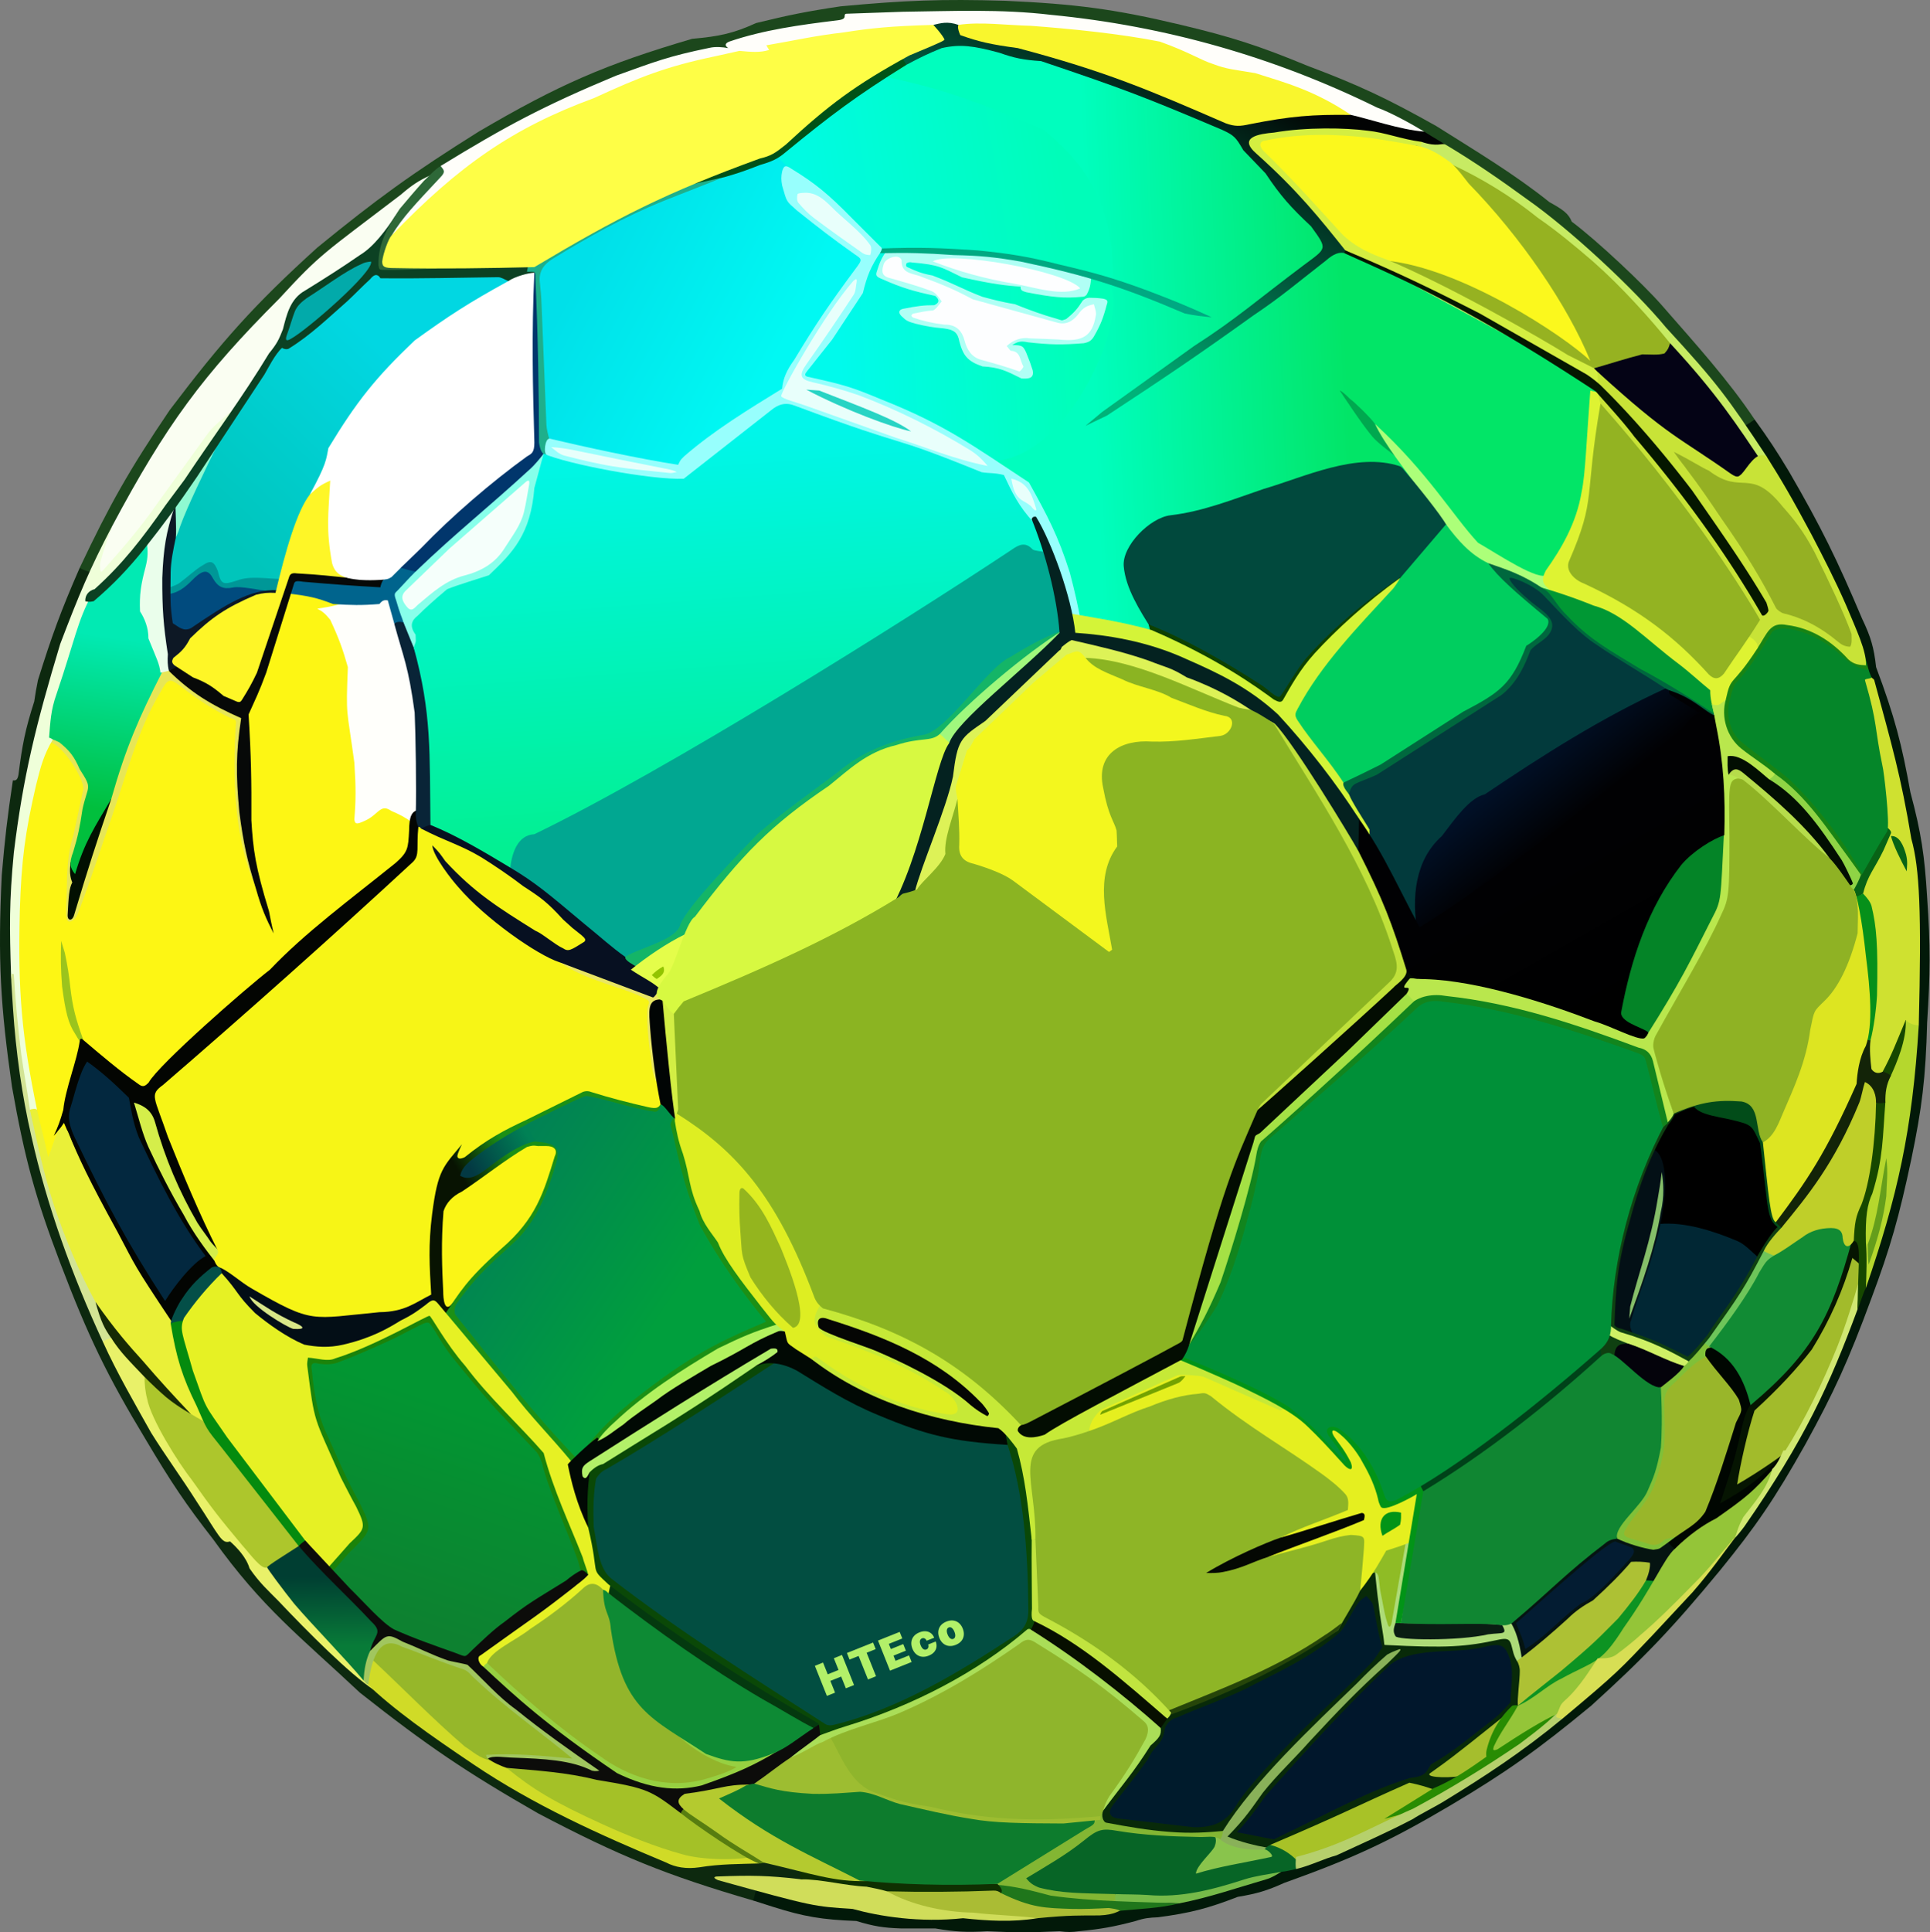 <svg xmlns="http://www.w3.org/2000/svg" xmlns:xlink="http://www.w3.org/1999/xlink" width="1040" height="1041" fill="none" xmlns:v="https://vecta.io/nano"><rect width="100%" height="100%" fill="#808080" stroke="none"/><path d="M42.951 305.909c-10.182 23.267-15.018 36.535-22.5 60.5-.918 4.634-1.393 7.191-2 11.5-4.756 14.757-6.507 23.455-8.5 39.5-.527 2.625-1.223 3.198-3 3-3.026 20.035-4.307 31.196-6 51-2.18 45.762-.716 70.647 5.5 114 6.902 39.071 12.641 59.844 26 95 15.232 40.02 25.341 60.787 46 95 13.951 23.528 21.819 35.165 36.5 54 26.5 37 46.5 52 79 82.5 36.29 28.659 57.333 42.827 96 65 43.392 22.831 68.743 33.231 116 47.001l63-19L60.951 299.909l-18 6z" fill="#0d290f"/><path d="M407.45 1017.91l-1.5 6 11 3.5c16.112 5.08 25.816 6.79 44.5 7.5 9.328 2.84 14.589 3.69 24 4h18.5c10.787 1.84 16.915 2.19 28 1.5 15.232.76 23.771.74 39 0 4.305.59 6.588.54 10.5 0 12.064-1.19 18.754-2.38 30.5-5.5 4.872-1.6 7.448-1.81 12-2 17.558-2.32 26.954-4.78 43-11 10.314-1.71 15.786-3.34 25-7.5 37.001-13.25 56.766-22.34 90-42.001 29.607-17.689 46.144-29.237 75.5-53.5 28.049-25.428 43.322-41.233 69.5-73 19.138-23.527 29.29-38.213 46-68 15.147-27.598 23.015-44.558 35.5-78.5 10.14-27.123 14.85-43.572 21.5-75 5.71-27.486 7.72-43.501 8.5-73.5 1.71-26.426 1.83-41.073 0-67.5-1.34-22.346-3.16-34.736-9-56.5-4.62-25.683-8.32-40.37-18.5-67.5-1.15-10.45-2.78-16.145-7.5-26-13.453-31.81-21.965-49.27-39.5-79.5-6.767-11.203-10.808-17.339-18.5-28l-6 3-505 789.001h-27z" fill="#021909"/><path d="M940.099 229.409c3.391-1.875 2.515-1.369 5.351-3.5-13.958-20.977-31.872-40.751-50-61.5-9.61-11-34.556-34.575-48.5-45-1.669-4.328-4.824-6.558-12-10.5-18.951-15.196-39.654-27.515-61-41-26.424-14.834-41.621-22.008-69.5-32.5-25.565-10.564-40.43-15.433-68-22-36.159-8.623-57.014-11.266-95-13-34.177-.991-53.569-.25-88.5 3-18.085 2.708-28.04 4.708-45.5 9-11.956 5.447-19.585 7.204-34.5 8.5-46.772 13.758-71.935 24.729-115 50-35.882 22.471-54.85 36.239-87 62.5-34.071 30.89-51.298 50.242-79.5 87.5-21.774 32.157-32.311 50.797-48.5 85 1.789 1.221 4.851 2.118 7 2.5l890.149-79z" fill="#1c471c"/><path d="M510.45 14.409l297 92.5 136.5 239.5-482.5 5 6-324.5 43-12.5z" fill="url(#A)"/><path d="M533.95 782.409l123-41 144 116.5-223.5 98.5-43.5-174z" fill="#8eb526"/><path d="M562.103 69.84c-38.451-16.643-60.342-24.271-100.653-31.432l-116 95.5 254 18.5c1.89-46.493-19.841-68.214-36.934-82.367l-.413-.202z" fill="url(#B)"/><path d="M284.95 163.909l-190 257-13.5-166.5 163.5-164 40 73.5z" fill="url(#C)"/><path d="M597.45 178.909c-6.229 24.372-29.934 66.994-61.5 69.5l-110-39 41.5-74h52l78 15.5c3.232 8.571 3.192 14.722 0 28z" fill="url(#D)"/><path d="M96.951 283.909c-2.214 7.523-4.903 9.352-4 .5v-19.5l23.999-25c-6 12.5-16.176 33.201-19.999 44z" fill="#8ff9d1"/><path d="M222.95 491.409l3.5-221-204 130-13 61.5-1.5 73.5 16.5 96.5 198.5-140.5z" fill="#fdf614"/><path d="M41.84 492.472c-1.26 2.976-3.604 4.464-4.89 3.937-2.117-1.07-1.169-6.803-1-15l.012-.672c.199-11.418.362-20.733 3.488-30.328l5.5-25.5c0-6-11.298-23.698-18-25l32-68 71 47.5 7.5 97.5c-10.385-23.518-12.279-53.178-10.5-85 .5-4 .5-4-2.5-5-9.76-4.47-19.558-11.233-27.5-17.5-5.5-4-6.5-4-10.5 3.5-12.117 19.865-18.777 45.755-26.267 67.377-6.17 17.508-11.6 34.842-18.344 52.186z" fill="#e7e656"/><path d="M59.949 430.409c-8.156 24.029-12.568 37.677-20 62.5-.999 3.5-3.669 3.231-3.5 0 .5-9.5.754-14.436 2.5-17.5-1.354-3.287-1.384-5.745-1-10.5l20-39.5 2 5z" fill="#021001"/><path d="M87.45 361.909c-12.7 25.004-19.47 40.415-27.5 68.5-9.073 15.44-14.342 23.102-19.5 40.5-2.791-3.417-3.317-5.883-1-12 2.502-8.296 3.583-13.346 5-23 2.939-13.401 5.575-10.485-1.5-21.5-3.03-6.995-5.546-10.106-11-14.5-3.322-1.704-5.33-2.114-9-2.5l20-73.5 38.5-44 6 82z" fill="url(#E)"/><path d="M221.95 442.909c-3.852-2.643-6.236-3.94-11-6-3.06-2.004-4.588-2.01-7.5.5-3.522 3.156-5.306 4.189-8.5 5.5-3.156 1.336-3.758.676-4-1.5.825-10.476.872-17.076 0-30.5-4.06-30.137-4.626-23.694-3.5-51.5-2.801-9.799-4.761-15.361-9.5-25.5-2.644-3.308-4.185-4.546-7-6 8.149-1.175 11.511-2.107 16.5-4l29.5-6.5 12.5 104-7.5 21.5z" fill="#fffffb"/><path d="M156.45 319.909c9.361 1.113 14.472 2.113 23 5.5 9.764.637 15.237.784 25 0 1.643-2.073 2.652-2.236 4.5-2l3.5 12.5 7.5 2.5 9.5-51-73 25v7.5z" fill="#00648d"/><path d="M206.95 311.909c-1.339 1.603-1.683 3.11-2 4.5-15.729-.888-24.862-1.572-41.5-3-3.106-.487-4.569-.549-5 1l-15 48c-3.895 10.611-5.938 14.5-9.5 22.5 1.383 22.321 1.601 35.494 1.5 57 1 16 2.049 24.636 9.5 49 .935 4.96 1.493 7.519 2.5 12-4.275-8.367-6.475-13.408-9.5-24-4.712-15.219-6.753-24.247-9-41.5-1.849-20.328-1.876-31.488 1-50.5-16.431-7.252-26.959-13.725-39-25.5l47.5-39 22-17.5 46.5 7z" fill="#070908"/><path d="M91.45 316.409c1.654-.551 4.33-1.523 5.5-2.5 4.589-3.409 8.043-6.935 12.5-9.5 4.242-2.811 5.888-1.946 7.892 3.142 1.802 7.502 2.755 7.66 10.516 5.152 6.919-2.685 16.592-.794 23.592-.794l-2.5 12-58.5 1 1-8.5z" fill="#009797"/><path d="M91.45 319.909c5.844-.863 9.913-5.107 13.534-8.778 4.78-4.263 7.289-4.325 9.938.747 2.427 4.134 5.257 5.752 10.528 4.652 4.408-.919 13.5 1.379 19.5 1.879l-54.5 32 1-30.5z" fill="#014b7e"/><path d="M427.45 210.409l42.5-77.5-56.5-53.5-124.5 60.873 5 101.627 74.5 12.5 59-44z" fill="url(#F)"/><path d="M91.951 308.409c.075-5.669 1.348-12.096 2.776-18.71.506-4.076-.327-16.467-.277-21.29l-16.5 50.5 13 42.5 56-28 2.5-15.5c-14.861-.536-27.554 7.612-46.513 20.467-4.123 2.107-6.708-.745-9.821-2.616-1.573-9.923-1.262-13.999-1.165-27.351z" fill="#0d1825"/><path d="M93.95 273.409c-4.477 13.507-5.87 21.837-6.5 38-.068 16.612.625 25.57 3 41-.236 3.786-.116 5.749.5 9l-4.5 1c-.591-5.15-2.233-7.842-6.5-18.5.123-5.588-2.144-11.005-4.5-14.5-.385-9.01.427-14.301 3-24 1.376-5.467 1.31-8.533.5-14l15-18z" fill="#eafeeb"/><path d="M587.95 148.909c-.202 4.476-.648 6.737-2.5 10-.896.857-1.456.997-2.5 1-9.319.895-15.984.269-30-2.5-2.394-.632-3.087-1.268-3-3-8-.5-15.038-1.34-31.5-5-10.889-5.277-12.382-6.811-27-8-1.765-.375-2.511.171-3 .5-.404 1.29-.182 1.656.5 2 4.459 2.031 7.309 3.375 13.5 4.5 11.684 4.401 16.5 7.5 27 11.5 6.604 1.777 10.365 2.719 17.5 4 8.521 3.366 13.372 5.213 23 8 2.989.888 1.764.848 4.5 0 4.185-3.309 6.14-5.501 9-10 1.327-1.131 2.099-1.372 3.5-1.5 2.914.023 4.554.104 7.5.5 2.147.502 2.702 1.101 2 3-1.962 7.495-3.416 11.046-6.5 16.5-1.609 3.062-2.998 3.913-6 4.5-11.719.944-18.281.816-30-.5-3.552-.758-5.436-.548-8.5 1.5 5.511.03 5.849.5 7.5 4 1.794 4.346 2.495 6.342 3.5 9.5.925 4.441-2.047 4.734-6 4.5-8-4-11.834-5.988-21-6.5-8.086-2.716-10.508-5.923-12.5-13.5-.894-4.825-2.858-6.27-8.5-7-5.962-.519-9.237-1.099-15-2.5-4.082-1.039-5.372-1.864-7-3.5-2.5-2-2.426-3.896 0-4.5 7.698-1.542 11.469-2.016 17-2 2.813-1.332 2.957-2.814.5-5-11.635-2.485-17.795-4.261-28.5-9-3.274-1.296-3.612-2-3-4 1.607-5.251 2.789-7.796 5.5-11.5l57 1.5 53 12.5z" fill="#b0fff5"/><path d="M546.52 152.845c11.999 2.136 25.492 7.012 35.564 2.499-8.181-9.455-70.055-20.384-79.433-14.537 13.775 5.353 27.947 9.377 43.869 12.038zm-60.697-12.627c.016-.486-.63-1.164-1.138-1.47-2.347-1.412-7.394.54-8.456 3.465-.997 3.13-1.65 6.189 2.754 7.451 7.503 2.131 15.039 4.184 22.343 6.942 2.964.818 4.662 3.785 6.124 5.803-1.513 1.63-2.643 3.764-4.646 4.861-3.656.168-7.208.988-10.794 1.702l-.001.001c-1.239.834-1.123 1.301.002 2.135 5.18 1.775 10.888 3.103 16.939 3.801 6.49-.181 9.506 3.566 10.826 8.626 1.304 4.999 3.941 9.08 9.174 10.374 7.255 1.98 14.05 3.956 20.259 6.19.522.143 2.469-2.3 2.241-2.69-1.956-3.35-1.48-8.085-6.582-8.423-.696-.046-1.418-1.577-2.418-2.577 3.813-3.392 7.967-4.822 12.545-4.119 6.404.153 10.112.419 15.455.619 13.058 1.434 18.206-1.863 20.058-13.04.384-1.804-.602-3.978-1.058-5.96-3.717.829-5.779 1.608-8.582 5.591-3.068 3.786-6.696 5.758-11.742 4.156l-44.97-12.417c-9.751-5.202-15.879-7.818-27.552-12.104-4.232-1.939-11.042-1.298-10.781-8.917z" fill="#fdfeff"/><path d="M652.95 170.909c-5.573-.495-8.721-.847-14.5-2-33.205-14.195-52.538-20.428-88.5-28-13.805-2.39-21.683-3.182-36-3.5-15.636-1.08-24.363-1.321-40-1v-2.5c21.499-.845 32.927-.355 53 1 17.271 1.755 26.831 3.25 43.5 7.5 18.911 4.399 29.358 7.322 47.5 14 13.869 5.234 21.55 8.371 35 14.5z" fill="#00a982"/><path d="M231.95 94.409c-6.351 2.932-9.846 5.209-16 10.5-41.866 31.933-42.961 31.504-65.5 56-41.179 41.195-60.916 67.963-90 122.5l-17 41.5 88.5-108.5 34-58 76-50-10-14z" fill="#fafef2"/><path d="M44.951 560.409c-4.225-11.668-5.788-17.814-7-28-.815-7.446-1.45-11.6-3-19l-2-6.5c-.293 9.214-.255 14.527.5 24.5 1.865 13.972 3.321 19.913 7 25.5.988 1.746 1.536 2.628 2.5 4l2-.5z" fill="#9bc41d"/><path d="M488.45 34.909c7.271-3.87 11.398-5.917 19-9 10.134-2.249 17.218-1.215 31 2.5 7.968 2.797 12.759 3.878 22.5 4.5 44.5 15 55.493 19.187 97.5 37 6.5 3 7.5 4 11.5 11l12 12.5c8.123 12.205 13.652 18.323 24.5 28.5 9.121 12.615 8.627 11.576-4 21-24.281 18.177-36.358 28.982-59 43.5l-49.5 35.5-9 7.5 11.5-5.5c31.297-20.55 48.693-32.256 79-54 15.041-10.091 22.711-16.845 39-29.5 9-8 11-1.5 13.5-5l50.5-57.5c-.032-.552-6.074-3.793-11-7l-206.5-60.5-109 2 36.5 22.5z" fill="url(#G)"/><path d="M427.95 193.909c-4 5.5-6 10-6.5 15.5-17.955 11.041-36.791 22.503-52.783 36.418-2.433 2.265-2.384 2.931-3.217 4.582-21.5-3.344-50.555-9.658-71-14.5l-73.5 44.5 361.5 54.5c-1.863-9.801-3.111-15.53-6-26.5-6.313-19.901-12-30.5-22-48.5-29.812-19.597-45.033-31.042-79-44.5-16.862-7.035-20.201-8-40.5-12.5-1.497-.629-1.354-1.343 0-3l13.5-17 16.5-25c2.276-9.295 4.221-14.179 9.5-22 1.263-2.291.816-2.227-.5-3.5l-14.5-14.5c-13.347-13.661-20.543-19.37-33-27-2.857-1.977-4.074-2.001-5 1.5-.561 2.77-.549 4.416 0 7.5 2.655 9.216 2.051 8.214 8 13.5 12.01 9.602 18.778 14.834 31 23.5 4.287 2.882 4.281 2.89.653 7.793l-.153.207c-14.093 18.955-21.284 29.588-33 49z" fill="#97fffd"/><path d="M447.633 111.036c-3.982-3.895-8.063-7.42-14.08-7.17-1.329.055-3.607.167-3.776.744-.416 1.414-.432 3.601.419 4.608 2.537 2.999 5.323 5.904 8.453 8.261 8.586 6.468 17.365 12.682 26.159 18.865 1.122.789 2.642 1.065 4.142 1.065.5-1.5.869-4.033.041-5.293-5.56-7.868-14.764-14.292-21.358-21.08zM296.95 240.863c3.933.23 7.672.719 11.445 1.479l26.301 5.374 23.254 4.647c-.505-.079.497.1 0 0 1.61.25 5.004.923 6.739 1.945-1.225.188-2.479.65-3.669.522-10.219-1.097-20.486-1.951-30.624-3.579-8.825-1.417-17.553-3.551-26.217-5.785-2.91-.751-4.927-2.872-7.229-4.603zm258.622 31.838c.817 1.112 1.375 1.679 2.195 2.224.408-.014.617-.021.727-.388-2.328-7.411-4.148-14.549-13.544-16.674.977 5.442 2.004 9.653 6.555 12.141 1.269.717 2.538 1.434 4.067 2.697zm-23.33-21.67c-2.913-3.563-6.148-6.502-9.811-8.74-18.481-11.293-38.837-21.512-59.728-29.385-8-2.743-16.242-5.06-24.729-6.955-6.972-1.557-7.546-3.894-3.399-9.742 8.723-12.299 17.143-24.817 25.444-37.405 1.223-1.854 1.114-4.587 1.622-6.913.175-1.908-.266-1.863-1.785-.575-15.637 17.763-39.16 59.857-38.906 62.093.296 1.326 8.253 3.376 12.74 4.964l.009.003 49.11 17.475c16.219 5.09 31.975 11.765 49.433 15.18z" fill="#e8fffb"/><path d="M490.95 232.409c-8.69-6.536-26.393-12.953-49.5-22l-7-.5c20.974 11.03 46.621 20.49 56.5 22.5z" fill="#28d4c4"/><path d="M42.95 560.909c.18-1.302.703-1.622 1.5-1l.613.521c9.795 8.326 19.583 16.646 29.387 23.479 1.914 1.441 3.217 2 5.676-.755 5.474-9.762 52.324-50.745 65.324-60.745 19-20 42.641-37.317 67.7-57.495 6.8-6.005 6.8-8.005 7.3-17.505.077-7.232 1.248-10.43 5-11l116.5 21-246 274.5s-40.332-67.485-58.5-120c-.349-.996-2.392-5.467-3-7-1.898 2.904-3.136 4.414-5.5 7 2.397-5.061 3.503-8.146 5.15-14 1.107-11.311 7.376-26.387 8.85-37z" fill="#030502"/><path d="M113.45 668.909c1.386 1.786 4.119 4.543 5.5 6l-2.5 5.5c-5.317-6.796-12.218-15.868-17.5-26-7.217-12.201-13.666-24.978-18.992-36.48-3.343-7.517-5.222-15.685-7.786-23.928 5.167 1.504 9.62 4.172 11.393 10.641 5.366 19.333 12.88 37.001 22.757 54.031 2.295 3.668 4.952 6.876 7.127 10.236z" fill="#d5ee4a"/><path d="M40.338 612.997c-2.33-5.068-4.338-10.415-2.391-16.285 2.185-6.684 4.673-18.527 9.004-24.803 8.403 5.943 15.275 12.425 22.5 19.5 1.064 5.152 1.935 12.746 5.311 21.225 10.501 22.405 21.231 44.358 36.022 64.08-7.351 3.729-17.384 16.9-21.833 24.195-21.245-32.735-31.81-52.995-48.612-87.912z" fill="#03283f"/><path d="M188.95 311.409c-10.134-.988-16.468-1.839-29-2.5-2.517-.37-3.456.298-4 1.5l-17.5 52c-2.88 6.069-4.673 9.173-8 14.5-.773 1.313-1.39 1.624-3 1l-7-3c-5.705-4.904-9.219-7.227-16.5-10l-9.999-6.5c-1.387-1.326-1.535-2.194-.5-4 4.346-3.409 6.302-5.324 8.999-10.5 11.463-11.187 19.08-16.463 35.5-23.5 3.888-.943 6.164-1.207 10.5-1 5.5-23 11.5-44 18.5-53l18.5-20.5 3.5 65.5z" fill="#fef627"/><path d="M273.95 151.409c-21.682 11.878-32.472 18.977-50.5 32-21.029 20.024-31.176 32.731-46.5 58-1.212 6.235-1.026 8.563-10 25 4.424-3.964 5.415-4.96 11-7.5-1 18.5-2.388 25.927 1 44.5 1.719 6.1 5.554 8.118 15 9 4.326.242 6.773.216 11 0 3.124-.254 4.1-.285 6-1.5l5-5 77-62.5-4-109-15 17z" fill="#fff"/><path d="M223.95 307.909c-3.952 3.918-5.282 5.54-9.5 10-1.5 1.663-2.5 1.5-1 5.5 2.184 7.635 3.152 9.173 4 12l5 24.5 105.5-22-35-94.5-25 17-44 47.5z" fill="#87ffea"/><path d="M242.125 295.586l40.946-35.729c1.641-1.444 2.418-1.264 2.096 1-.921 4.988-1.624 10.029-2.814 14.952-1.787 7.389-6.527 13.206-10.464 19.536-5.193 8.351-12.945 12.459-21.619 14.704-10.157 2.63-17.342 9.269-24.923 15.617-1.784 1.494-3.429 4.494-6.053 1.313-2.182-2.646-3.982-5.579-.655-8.776l23.486-22.617z" fill="#f5fffb"/><path d="M285.95 252.409c1.736-1.565 4.802-5.073 7-8l-3-99.5-2 1.5c-1.545 33.565-.833 62.661 0 92 0 5.5-1.5 6-4 7.5-18.938 13.647-40.73 32.407-56.983 49.322l-11.017 10.678c2.324.588 4.914 1.532 8 2 23.019-22.045 37.5-33 62-55.5z" fill="#01366c"/><path d="M225.45 445.409c-.891-1.487-1.187-3.587-1.417-6 .417-14.5-.06-43.828-.583-55.5-3.414-25.234-6-29.5-10.984-47.854 1.179-1.297 3.599-1.26 4.984-.646.901 2.399 4.473 10.841 5.5 13.5l66 160-63.5-63.5z" fill="#092437"/><path d="M54.045 306.888c.137 1.367.455 1.424 1.355.502 9.956-11.178 20.214-22.937 29.283-36.072l27.767-38.409c3.022-3.869 9.5-9 13-12l-47 72-29 27.5c-7.694 14.079-9 24-19 53.5-3.097 8.756-3.305 14.701-4 23.5 1.218.35.899.379 2 1-4.959 8.487-6.475 14.391-9 24.5-5.904 25.503-7.934 40.348-8.771 68-1.1 43.915 1.072 67.279 9.271 107l-4 2.5-4.5-25.5-5.5-50c-.807-24.788-1.04-39.043 1.5-65.5 5-41 11.823-68.833 25-112.5 10.095-26.415 15.792-40.27 28-63.5-2.217 6.174-4.51 12.405-6.346 19.285-.374 1.698-.197 2.899-.059 4.194z" fill="#efffd9"/><path d="M193.951 137.409c-9.987 6.9-19.427 12.894-29.5 19.099-8.118 4.465-9.981 13.067-12 20.901-2.133 5.371-3 7.5-7.5 13-14.063 23.279-30.427 45.37-45.5 68L89.227 272.14l-.001.001c-12.507 17.9-23.128 31.659-38.276 45.268-2.969.757-5.153 3.047-5 6.5 2.155.556 2.901.257 4.5 0 10.118-8.558 18.708-17.495 27.5-28.5 11.076-14.047 17.248-22.474 28.185-38.491l36.356-55.172.002-.003.001-.001c1.956-3.333 5.631-10.787 9.456-14.333.736.475 2.206 1.008 3.5.5 11.915-7.308 21.724-16.928 31.8-25.733l.002-.002c4.078-3.816 8.096-8.014 12.198-11.753 2.662-3.463 4.576-2.31 5.5-.512 21.913.248 42.487-.328 63.397-.58 1.855.009 3.461 1.246 5.603 2.08 3.384-2.326 10.764-4.504 14.5-4.5l.5-10-76-20.5c-5 7.5-11.5 16.5-19 21z" fill="#0c4123"/><path d="M154.951 179.409c1.289-3.486 2.578-8.235 3.936-11.684 1.278-3.053 3.664-5.09 6.368-7.096 9.196-5.72 20.448-14.379 29.196-18.22 1.919-1.026 3.035-1.242 5.5-1.5 1.449 5.633-34.391 36.731-43 41.5-2.379 1.438-3.829 1.597-2-3z" fill="#02aaaa"/><path d="M203.951 142.909c.5 2.5.254 2.46 3.499 2.5 11.086.136 25.762-.666 36.5-1l2.501-55h-9.001c-3.686 2.38-6.194 5.453-9 8-5 5.5-9.023 10.369-13.109 15.177-5.27 8.029-11.783 17.796-11.39 30.323z" fill="#2e6838"/><path d="M283.951 146.409l.5-2.5-.5-28.5 107-20.5c-11.338 4.841-22.741 9.029-33.914 13.556-20.697 8.385-40.091 19.262-59.092 30.895-4.761 2.915-7.712 6.71-7.051 12.66.439 3.953.787 7.927.921 11.9l2.636 64.989c.088 2.18.866 5.304 1.5 7.5-2.021-.32-3.53 8.044-1 9-2.93-.331-3.866-2.989-4.5-7 0-23.616-.543-60.543-2-89 0-3.5 0-3-4.5-3z" fill="#1faf8b"/><path d="M488.451 34.909c-26.941 16.712-40.928 27.26-65 47-4.275 3.669-7.455 5.111-14 7-7.437 2.919-11.598 4.389-19 6.5l-29.5 6.5 122-76 5.5 9z" fill="#015217"/><path d="M508.951 21.409c-.221-1.448-5.604-7.937-8-10l-47.5 1.5-117.5 28-89.5 45.5-35.5 40.5c-1.5 1.5-4.5 9.5-5 14 0 3 1.5 3.5 6.5 3.5 24.337.498 50.674.117 75.5-.5 44.998-26.878 70.955-40.074 121.5-58.5 6.06-1.459 8.077-2.775 14-7.5 23.069-21.329 37.363-32.079 66.5-48 7.386-3.184 18.279-7.448 19-8.5z" fill="#fefe46"/><path d="M727.951 61.909c-20.6-.287-32.482.644-54.5 5-5.267 1.184-8.132 1.289-13-.5-41.5-18-64.542-27.901-112-40.5-14.671-1.969-21.135-3.469-31-7-3.5-8 1-7 7.5-7h66.5l117 33 19.5 17z" fill="#f9f62d"/><path d="M210.951 126.909c6.578-10.498 12.263-16.295 26-31 3.805-3.711 1.852-4.464.5-6.5 35.046-21.46 55.525-32.393 94.5-48.641 20.8-7.453 27.994-10.427 50.5-15.023 3.039-.692 7-.398 10 .164-3-2-.306-3.174.5-3.5 18.5-6.308 38-9 58.601-11.5 5.653-.686 2.399-3 4.399-3.5l30.54-1.071c26.265-.345 52.884-1.559 79.82 1.658 61.703 5.97 120.509 22.777 175.64 49.914 7.229 2.57 18.231 8.609 25.5 13-13-1-29.88-6.924-39.5-9-19.314-13.071-35.226-17.377-51.5-22.5-11.625-1.986-15.2-2.031-23-5-6.342-2.009-13-6.5-28.5-12-21.538-4.291-49-7-69.5-8.5-13.116-.311-27.141-2.295-39-.5-5.948-2.09-9.643-.888-13.5 0-23.369.683-33.496 1.729-48 4-16.598 1.938-26.185 4.307-42 7l1.5 2.5c-5.065 1.582-9.912 1.052-16 .5l-13.5 3c-26.028 5.469-40.111 11.03-64.78 22.396-43.854 16.074-73.22 36.604-109.22 74.104z" fill="#fffefa"/><path d="M720.951 878.409c2.496-5.088 9-15 11.999-21.5l5.501-17 90.5 50-19.5 59-125.5 58.001-160.5-42.501 150-59 47.5-27z" fill="#082a09"/><path d="M665.587 973.566c-5.2 8.57-12.738 11.014-22.363 10.832l-40.802-4.731c-4.755-.64-5.554-3.56-2.573-7.389 6.346-8.148 12.592-15.982 18.602-24.369 4.076-8.422 7-7 9-15 .069-3.644 3.5-7 6.5-7.5 12.005-5.352 24.751-9.618 36.604-15.271 17.364-9.003 36.517-17.359 51.896-31.229 3.627-4.699 6.237-11.078 9.65-15.645 1.062-1.423 2.784-2.354 4.203-3.511 1.238 1.653 3.163 3.147 3.587 4.987 1.763 7.643 2.515 15.249 5.06 22.669-2.417 3.2-3.265 5.483-6.022 8.39-13.363 14.085-28.083 26.952-41.63 40.889-7.521 7.738-26.15 27.014-31.712 36.878z" fill="#001b2c"/><path d="M749.109 896.801c11.385-8.922 31.403-6.309 45.363-8.516 6.338-.619 13.979-4.833 17.229.983 5.015 8.971 2.364 18.142 2.248 27.739-2.468 3.012-4.943 5.564-8.066 8.286-12.609 9.779-23.145 18.711-34.685 25.213-3.03 4.298-2.492 6.348-11.486 7.357-22.945 7.271-36.746 15.533-73.261 33.046-7.123-1.198-13.567-2.7-19.993-3.791 4.625-4.774 10.194-11.79 15.493-19.709 21.196-23.559 43.261-48.18 67.158-70.608z" fill="#01172c"/><path d="M731.223 906.841c4.844-5.006 10.403-10.416 16.228-15.432 2.549-1.373 3.399-1.698 5.419-2.47l.081-.031c1.786-.821 2.221-.479 1 1-.673.842-5.333 5.336-6 6.001-16.728 15-27.105 26.008-42 42-9.057 10.202-17.801 18.242-25.532 27.994-6.085 8.474-8.997 13.262-18.968 23.505 6.655 2.871 15.671 5.026 21.5 6l-5.5 9.002-24-11.501 5.5-6.501c16.854-27 48.5-56.5 72.272-79.567z" fill="#89b159"/><path d="M115.451 678.409c.245-.773 2.599-2.928 2-4.5-10.073-20.056-18.611-40.54-26.943-61.36-7.557-22.14-10.057-22.64-2.557-28.14 43.789-37.763 91.821-80.522 134.5-120 3.887-3.754 1.813-7.92 3-19 .424.032.851.202 1.5 1l315 12.5-364.5 292-58.5-67.5c-1.219-.654-3.105-2.227-3.5-5z" fill="#f7f516"/><path d="M226.951 446.409c1.178-.625 3.031-1.552 5-2l175.5 61-55 34-51-21c-11.998-3.921-40-23.5-54.5-40.5-3.091-3.398-13.639-16.627-14-22.5 4 4 4.5 5 7 8.5 15.526 16.891 28.442 24.964 48.366 37.416l.134.084c3.704 1.411 10.5 7.5 15 9.5 2.76 1.863 4.078 1.092 11.449-3.596.833-.93.611-1.647-1.449-3.404-6.759-5.429-3.402-2.519-10-8.5-8.543-9.374-12.039-11.882-21.5-18-6.912-5.331-15.234-10.957-22.5-15.5-11.464-6.867-18.673-8.351-32.5-15.5z" fill="#071021"/><path d="M63.451 663.909c-15.954-29.051-20.5-39-27-54.5-1.766-2.495-3.907-2.678-5.5.5-1.984 4.637-3.451 10.118-5 13.5-.953-5.143-4.899-20.39-6-25.5-.481-.949-3.26-.419-4 0l7.5 38 25 69 74 87.5-30-80.5c-21-31.5-18.946-29.068-29-48z" fill="#eaf038"/><path d="M16.1 597.727c-1.39-10.055-3.266-19.92-4.65-29.818-1.749-13.9-3.16-28.57-4-43-.235-.434-1.406-.224-1.5 0 .131 5.896.705 11.924 1.058 18.5 1.544 23.254 4.846 47.02 9.965 69.032 8.307 37.025 21.808 74.543 38.477 110.468l18.5 12-22.5-33.5c-8.5-15.5-16.438-34.172-22.341-52.008-5.591-16.893-9.163-34.328-13.009-51.674z" fill="#d3e494"/><path d="M77.137 733.379c-7.686-8.47-15.186-16.97-25.686-31.97 3 11 5 14.5 8.5 19.5l24.5 50 18.5-9c-8.807-9.354-17.498-18.744-25.814-28.53z" fill="#162a05"/><path d="M59.951 720.909c-1.486.187-3.596 1.089-4.5 2 7.584 16.759 17.058 33.022 26 49 7.81 12.512 16.614 24.538 24.5 37 12.5 19 13.5 23 18 21.5 3.639 3.185 8.834 8.665 10.5 14.5 5.418 7.874 9.853 11.767 15.493 17.5 15.967 16.862 38.507 39.5 51.507 48l-123.5-168.5c-8.5-9-12.706-12.907-18-21z" fill="#e9f169"/><path d="M77.951 741.909c3.5 3.5 8.087 7.856 11.657 10.866 6.779 5.593 14.582 9.778 21.343 13.634l67 82-34-4c-3 1.5-9-7-13.5-12-12.5-15-15.631-18.893-27-35-7.468-9.515-22.189-32.951-24.177-43.884-.864-3.019-1.538-8.72-1.323-11.616z" fill="#adc62c"/><path d="M232.45 697.409c-8.586 4.211-14.174 9.369-28 9.5-37 3.5-35.5 6.5-68.483-12.549-6.674-3.716-14.017-10.951-19.017-11.951l-19 50 166.5-7-32-28z" fill="#030e16"/><path d="M158.45 712.409c5.234 2.162 6.91 4.013-.5 3.5-3.5-1-22-12-23.5-17.5 7.855 5.003 14.147 9.498 24 14z" fill="#d9e788"/><path d="M91.95 712.908c.389-3.172 4.5-11 6-13 4.916-7.696 9.931-12.198 16-17 1.709-.869 5.159-1.483 5.5 3l-13 30.001-14.5-3.001z" fill="#044f48"/><path d="M681.45 996.409c-8.815.586-19-1-24-5.5l-2.5-3.5-16 23.501 38-1 19-19.501-14.5 6z" fill="#89c44c"/><path d="M681.451 996.409c.442-.982 2.231-2.173 3-2.5 6.999 0 18.245-2.197 22.499.5.113 1.619-8.569 11.251-8.499 12.501-1.911.41-5.909 1.4-8 1.5l-66.001 18-88-10 57-31.501 61 4c.993 1.645.993 3.475 0 6-1.527 3.185-10 10.421-10 14.501 12.559-3.92 25.927-5.84 40.501-9 2-.501-2.5-4.501-3.5-4.001z" fill="#076526"/><path d="M595.95 981.909c-1.5-.5-2.681-3.683-1.5-6.5l-88.5 52.001 95-3c.698-1.2.312-2.77 0-4-19-.5-29.004-.39-41-3.5-3.496-1.38-4.917-2.56-7-5 10.675-6.49 21.69-12.678 31.409-20.584 7.091-5.767 9.591-6.417 17.518-5.015 14.726 2.49 29.532 3.051 44.423 3.344 3.473.181 8.609-.958 11.15 1.254.885-.743 1.5-3 1.5-4.5-8.142.724-16.948 1.451-28.5.5-11.613-.837-23.126-2.848-34.5-5z" fill="#83b633"/><path d="M600.95 1020.41c5.796.21 11.716.12 17.5.5 17.775 1.58 34.796-2.8 52.062-8.41 6.267-1.96 13.048-2.77 19.938-4.09-2.325 1.37-5.093 3.17-8 4-16.309 4.74-30.438 9.74-47 13-11.468-.78-23.722.86-34.5 0-.039-1.13.016-4.25 0-5z" fill="#76ba49"/><path d="M459.45 1028.41c-20.937-1.38-20.695-1.12-72.5-15.5-2.793-1.19-2.5-2 0-2 17.209-.65 26.916-.58 44.5 1.5l12.5-1 18 4 97 5v13c-13.017 2.21-26.907 1.42-40 0-23.5 2.5-45-1-59.5-5z" fill="#d0dd5a"/><path d="M477.95 1018.91c13.131 7.41 30.683 11.25 46.5 11.5 9.599 1.24 26.099 1.74 34.5 3 17.93-1.72 22.444-1.44 33.5-1.5 8.615-.41 9.86-2.39 14.5-4l-99-14.5-30 5.5z" fill="#aabc34"/><path d="M536.95 1015.41c.043.92 2.266 3.61 2.501 4.5 16.5 8 23.5 8 38.5 8.5 6.479.13 13.231-.17 19.5-.5 1.803.29 4.92.57 6 1.5 10.573-1.07 21.608-1.33 32-4-22.458-.87-46.438-.94-69.308-4.17-10.109-2.7-19.351-5.13-29.193-5.83z" fill="#1f761b"/><path d="M98.95 711.409c-2.191.284-4.7.684-7 1.5 3.101 18.828 6.317 28.943 14 44.5 5.704 13.023 4.694 11.52 13.5 22.5l41.5 53 10-.5-72-121z" fill="#048b0e"/><path d="M158.451 863.909c10.009 11.745 27.5 29.5 37.5 41.5l16.5-25-51.5-47.5c-4.834 3.187-17.179 10.765-17 11.5-.112.364 8.699 12.295 14.5 19.5z" fill="url(#H)"/><path d="M376.861 1005.98c-6.942 1.01-12.855.06-17.991-2.61-35.913-14.97-71.317-30.982-103.711-52.807-23.665-15.93-43.164-29.612-58.209-44.154l32.5-122 179.5 219.501c-10.08.32-20.745.21-32.089 2.07z" fill="#d0db27"/><path d="M264.45 948.409c-6-1-9.968-5.042-14-7.5-17.238-14.831-32.92-30.953-49.5-46.5l8-28 142 93-86.5-11z" fill="#96b72a"/><path d="M262.95 947.409c-.5-.5-.863-.897-1-2 15.431-1.021 32.164.632 46.5 2-16.191-13.573-35.915-27.198-52.5-43-2.399-1.97-3.172-3.841-6-5-12.5-4-24-9-33.498-12.356-13.002-7.144-16.617 9.329-18.002 20.356-1.634-.411-1.541-1.033-2.5-2 .204-5.945 1.336-11.544 3.5-16l17.002-27 129.998 101.5-83.5-16.5z" fill="#a1c65f"/><path d="M324.95 982.909c13.055 5.939 28.712 12.247 42.5 16 12 3.501 33 3.501 41.5.5v-20l-99.5-27h-36.5c14.45 11.728 25.421 18.393 52 30.5z" fill="#a4c127"/><path d="M431.45 1012.41c-.354-1.12-.442-3.2 0-4.5l106 7c1.166 1.27 3.237 3.09 2 5-1.385-1.05-2.43-1.45-4.23-1.38-18.77.75-38.027.86-57.27.38-3.994-1.16-6.316-1.52-11-2.5-11.5-.5-24-4-35.5-4z" fill="#0f3001"/><path d="M285.45 603.409l-44 26.5 9 8 56.5-27-21.5-7.5z" fill="url(#I)"/><path d="M284.45 605.409c-.347-.846-.122-.859-1-2-11.673 5.372-21.314 10.54-33 20-2.296 1.08-3.783 1.06-4-.5 0-1.5 2.557-6.59 2.5-6.5-10 12.159-13 13.5-16.082 37.576-2.132 16.654-1.441 28.056-.465 44.14l.047.784c1 1.5 2.5 2.5 3.5 3.5l4.5 31.5 51.5-119c-7.181-1.32-19.5 6.934-26.401 12.285-6.516 5.052-12.053 9.485-17.599 6.215.994-3.993 3.04-5.835 5.923-8.431l.077-.069c10.081-7.955 20.504-14.326 30.5-19.5z" fill="url(#J)"/><path d="M238.997 652.483c1.449-4.33 4.608-8.012 9.953-10.574 11.835-7.836 22.838-16.79 35-24 2.493-.668 3.057-.962 6-.5l55.5-12-101.5 96.5c-4.526 6.129-5.121-2.622-5.121-6.153-.613-12.491-1.215-26.529.168-43.273z" fill="#faf516"/><path d="M314.191 588.202l-30.74 15.207c2 4.5 3.858 8.898 6.5 14h4.5c3.959-.027 6.259 1.946 4.5 5.5-5.997 19.54-10.071 33.674-28.672 49.711-19.328 17.289-22.131 23.175-30.828 35.789l86.5 119 177-189-147-43.5c-1.188 1.981-2.304 2.504-6.597 1.57-10.24-2.324-20.656-4.986-30.707-8.158-1.584-.662-3.036-.585-4.456-.119z" fill="#1c9015"/><path d="M245.451 708.409c-.909-1.136-.426-4.708.499-6 12.89-18 20.601-23.058 33.167-35.086 10.871-11.481 16.301-26.041 20.613-40.971 2.607-9.028-1.968-10.634-11.23-11.352-1.635-3.446-3.11-6.176-4.5-9.5 6.032-3.044 30.951-15.591 31.951-15.091 10.5 1.5 23 6.5 37 8.5 2.838.143 4.327-5.902 4.5-11.5l11 7.5c-2.623 4.216-7.5 8.5-7 11.5 4.11 15.769 5.494 28.459 15.819 53.859 9.943 18.202 22.364 35.715 35.544 51.736-9.577 4.38-30.321 11.77-55.365 30.123-16.002 11.555-30.189 22.822-40.498 36.282l-6.5 7c-23.01-23.883-44.307-51.141-65-77z" fill="url(#K)"/><path d="M773.451 964.409c-4.639-1.744-8.743-2.926-14-4-30.5 13.5-34.156 16.067-75 33.5 6.067 1.533 10.797 4.711 14 8.001l55.5-19.501 19.5-18z" fill="#a8c227"/><path d="M773.95 952.909l-3.499 2.5c-2.533 2.618 13.977 2.485 17.999 1l15.501-9 5.999-22.5c-9.341 7.365-25.176 20.412-36 28z" fill="#a5be2d"/><path d="M99.153 709.991c5.643-8.188 12.52-16.549 20.298-24.082 9.5 10.5 7.5 11 18 21.5 7.299 6.017 17 13 26.5 17 6.485 1.247 13.129 1.829 21 0 15.613-3.623 24.478-9.026 30.952-12.971l.048-.029c6.098-2.987 9.175-5.22 13.5-8.5 3.5-3 4.5-3 6.491-.715l40.009 47.715c9.09 12.154 21.763 25.017 32 37.5l50.5 147-152.5-55-41.501-49.5-41.893-55.347c-13.284-19.393-10.722-13.904-18.643-36.147-5.698-20.357-7.321-21.961-4.761-28.424z" fill="#e6f124"/><path d="M291.451 782.909c-3.992-4.135-31.165-33.726-35-38l-26-34.5-48.5 23h-16l6 34 26 54.5-20 25 30.5 32 43.5 15.5 63-46.5-23.5-65z" fill="url(#L)"/><path d="M176.921 774.425c5.244 11.621 10.144 23.386 16.456 34.444 7.074 14.54 7.574 15.03-3.473 25.939-3.238 2.724-8.185 9.785-11.453 12.101-.468-.173-1.754-2.263-1.5-2.5l11.5-13c8.463-7.941 8.984-8.435 3.409-19.829-2.843-5.073-5.438-10.286-8.123-15.447-15.092-34.302-14.03-28.224-18.155-60.233-.243-1.3.201-3.351.369-4.491 5.544.366 10.539 2.301 14.66.408 21.656-6.704 49.84-23.408 50.84-22.908.708-.284 8.501 14.602 19.221 26.9 12.76 17.082 29.353 32.09 42.27 46.971 5.245 20.01 13.873 37.977 21.009 56.129.509 2.258 2.652 7.461 3 9.5-2 1-3.5-.5-4-2-.667-2-1-4.5-2-7-4.423-12.619-15.795-37.85-18.902-51.341-.795-2.121-1.631-4.44-3.115-6.055l-21.572-22.814c-7.959-8.868-15.95-18.502-23.411-27.79-3.783-4.708-6.625-9.445-9.749-14.643-3.251-4.857-2.751-5.357-8.41-2.571-5.64 2.748-11.108 5.863-16.821 8.444-8.876 4.011-17.799 7.965-26.911 11.384-3.072 1.152-6.847 1.111-10.183.69-3.853-1.136-4.548.33-3.828 3.797 1.201 12.195 3.075 24.445 8.872 35.915z" fill="#1b830a"/><path d="M199.451 889.409c9-9 8.821-9.828 17.5-5 9.369 3.718 14.29 6.49 24 10 1.695.613 9.289 1.88 11 2.5 8.498 7.925 16.816 17.513 26 24 13.839 11.251 28.77 21.824 45 33-.613.146-2.057.461-4 0-11.197-5.721-25.92-6.411-42.5-7-4.303-.063-10.917-1.329-13.5.5 2.601 2.132 7.566 4.193 10 5 16.854 1.489 32.165 2.343 48.551 6.482 27.989 4.497 29.352 5.868 45.449 18.018l131-42-237.5-37c-2.5-1.5-3.678-5.34-1.535-6.086 30.678-22.075 29.655-20.618 50.272-36.74 2.296-2.005 4.965-3.578 7.763-6.674-1.192-1.412-2.14-2.294-3.5-2.5-2.651 1.074-6.04 3.588-8.476 5.626-17.313 10.749-19.791 11.789-32.872 22.018-6.33 4.475-11.94 10.017-17.617 15.351-4.263 4.005-2.748 4.005-9.079 1.588-10.86-3.872-22.062-7.723-32.996-12.637-6.367-3.338-16.415-14.884-23.792-22.069l-24.168-25.877c-1.188.9-2.333 1.675-3.5 3 12.219 14.283 27.227 27.816 39.012 40.555 6.988 6.445 1.488 6.945-.512 15.945z" fill="#0c0c0a"/><path d="M366.951 976.909c0-.97 1.2-2.02 1.5-2.5l43.5 29.001c-1.5.5-2 .5-3 .5-8.5-3-34.616-20.974-42-27.001z" fill="#577d10"/><path d="M368.951 966.409c-9 5.5 1.5 9.5 17.602 20.986 9.434 6.86 16.447 10.531 24.898 16.015 26 6 38 10.5 55.5 10l-63-52.001c-14 0-15.5 2.5-35 5z" fill="#b4ca2f"/><path d="M401.951 961.909c1.497-.363 2.403-.805 4.5-1l183.5-3.5v21c.013 4.692.013 4.178-5.14 7.166l-47.36 29.335c-27.738 1.16-51.983.26-74.161-1.76-25.81-13.279-47.672-22.192-75.839-44.241 4.94-2.249 9.958-4.196 14.5-7z" fill="#0d7c2d"/><path d="M572.986 982.381c-22.437-.078-37.636-.28-49.535-2.472-12.549-1.937-25.86-5.165-38.5-8-7.5-2-13.5-6-21.5-6.611-9.069.585-15.503 1.316-25.5 1.111-17.211-.918-22.588-2.956-31.5-5.5 7.47-5.096 12.754-9.583 19.5-14l132-80.5 35 112 .003.093c.027.706.053 1.401-.003 1.907l-19.965 1.972z" fill="#9dbd31"/><path d="M471.879 965.886c-13.39-4.271-18.899-20.299-24.428-29.977l98.5-58.5 82.5 45-34 53c-.68 1.139-1.028 1.789-1.5 3-36.5 3.5-64.096 1.781-91.674-5.079-15.772-2.089-20.324-4.419-29.398-7.444z" fill="#8fb52c"/><path d="M597.951 967.409c8.5-11.5 13.739-20.205 19.28-30.352 2.36-4.954 1.473-7.999-1.291-10.106-20.905-18.006-33.579-26.957-57.288-41.608-3.816-2.634-5.809-2.63-9.574.435-19.322 13.503-40.439 26.782-63.987 36.889-13.458 5.772-28.802 8.726-41.64 15.742-4.272 1.36-9.956 5.571-17.5 8.5 5.171-4.232 11.378-8.385 16.5-12.5l120.5-62.5 62.5 59c.5 4-1 5.5-5.5 9.5-9.468 14.954-14.944 20.808-25.5 35 .75-2.762 1.875-5.478 3.5-8z" fill="#aade58"/><path d="M260.451 897.909c.29-.476.901-1.187 2-2l156.5 47.5c-11.636 7.127-22.145 12.002-41 18.5-13.608 3.256-27.787 1.919-45.466-6.665-37.775-25.567-54.915-41.372-72.034-57.335z" fill="#97d041"/><path d="M365.951 935.409c6.434 6.392 19.542 14.953 31 16.5-5.073 3.235-12.964 5.343-17.496 6.689-21.325 5.813-41.47-1.836-55.871-12.332-21.923-14.829-42.056-32.252-61.133-50.357 2.126-6.623 15.538-12.19 23.367-18.412 9.852-6.52 19.394-13.594 28.133-21.588 3.579-3.524 7.128-3.667 11 .5l41 79z" fill="#93b52b"/><path d="M327.95 858.409c-1.011-1.033-1.524-1.532-3-2 .501 13.5 3.501 12 4.189 21 6.312 44 21.87 48 51.312 67.5 12.995 4.778 20.209 6.032 35.5 0 7.999-3.091 13.332-7.989 22.499-14l-110.5-72.5z" fill="#0d8a34"/><path d="M328.951 853.909c-.388 1.283-.76 3.554-1 4.5 26.782 20.641 53.794 39.926 83 57 9.636 5.304 20.711 12.267 27.5 15.5l15-9.5-124.5-67.5z" fill="#04390f"/><path d="M681.451 901.987c14.02-7.229 27.5-15.078 39.5-23.578.5-1 1.5-2.5 2-4-2.724 2.024-6.227 4.808-9.156 6.558-26.619 18.233-56.118 29.027-83.845 40.442-.769.911-1.11 1.716-1 3 17.757-6.362 37-14.429 52.501-22.422z" fill="#264509"/><path d="M557.951 829.409l1.569 36.369c-.151 3.282.222 3.726 4.576 6.004 24.506 12.823 47.634 29.255 67.004 50.93-.649 1.697-.915 1.929-2.149 3.197l-196.5-134 125.5 37.5z" fill="#c1e43f"/><path d="M625.45 930.909c-20.1-17.879-44.5-37-70-53l-.5-4.5h2.5c25.638 12.18 47.892 32.062 71.5 52.5-1.5 2-2 3-3.5 5z" fill="#070f00"/><path d="M555.95 829.409c-.157 12.932.102 24.802.133 37.332-.633 5.668.46 6.389 1.367 6.668-.394 1.524-1.272 3.441-2 4.5-.272-.315-1.128-.675-2 0-26.442 22.724-61.037 40.936-98.185 52.244-4.45 1.332-8.769 3.051-13.148 4.592v-.001c-.537-1.447-.307-4.497-1.167-6.335-37.5-21.5-74-45-113.071-74.833-10.579-9.929-4.381-3.128-10.929-30.667l-8-34.5 239-144 8 185z" fill="#0a4807"/><path d="M319.94 822.797c-.361-9.931-.164-18.654 1.287-26.253 1.471-2.27 3.134-4.037 5.445-5.019 28.213-16.282 66.976-41.779 94.278-59.616l122 46.5c8.499 25.582 10.993 56.736 11.176 89.005.073 6.533-2.467 10.629-7.52 13.946-29.724 19.515-62.58 39.557-97.725 47.978-1.254.3-2.992.228-4.023-.435-39.049-25.131-78.451-49.819-115.196-78.259-7.389-5.62-7.712-18.235-9.722-27.847z" fill="#024e41"/><path d="M406.45 736.409c7.173-3.839 16.211-1.645 23 2.032 13.131 8.071 27.253 17.196 43.966 24.002 25.612 10.716 39.606 14.138 69.534 15.966l-21-107.5-147 64.5-52 40c-.497-.237-.721-.454-1-1-4.905 3.378-14.833 12.951-16 14.5 1.839 8.942 4.579 20.928 11 34-1-15 0-25 1.5-34.5l88-52z" fill="#010904"/><path d="M317.45 787.409c-3.435 2.286-4.459 3.519-3.5 8 1.449 1.816 2.269.819 3.737-2.183 2.873-2.948 5.179-4.051 7.28-4.491l15.958-9.935c27.525-16.891 41.525-25.891 67.025-43.391 4.142-2.146 7.785-4.488 11-7 .254-1.736-.576-2.227-3.575-1.813-34.425 20.313-67.222 41.2-97.925 60.813z" fill="#b2f069"/><path d="M386.95 726.409c-19.714 11.628-39.395 24.254-55.5 39.5-3.242 2.728-7.686 7.426-9.5 10.5 5-2 9.698-6.168 14-9 5.088-4.457 12.503-9.258 17.884-13.095 7.807-6.039 19.949-12.917 29.116-18.405 19.5-9.5 20.5-12 36-18.5 1.354-.811 3.672-.142 4.5 0-.907-.876-2.622-3.076-4.5-4-14 4.5-18.5 6.5-32 13z" fill="#b2f25f"/><path d="M818.45 918.909c-1.256-.26-2.144-.35-3.5 0a47.21 47.21 0 0 0-13.5 22.5c-.632 2.216-.686 3.045-.5 5-10.675 7.605-18.774 12.956-28.5 17l-26.5 16.5c8.97-2.445 14.003-3.733 23-5.5l75-51-25.5-4.5z" fill="#298c03"/><path d="M842.95 917.409c-2.626 5.8-13.742 14.3-24 22-19.355 13.174-37.775 24.367-57.5 35-22.65 9.791-37.004 19.268-63 26.001-.36 1.69-.406 5.72 0 6.5 7.577-1.78 14.798-5.5 21.788-7.394 14.555-6.743 27.989-12.645 41.212-19.607 3.464-2.358 12.453-6.815 17.5-10 21.156-12.977 41.04-25.879 63-44l1-8.5z" fill="#b6d06c"/><path d="M649.95 847.409c13.662-8.371 32.5-16.5 40-19l51-19 1 9.5-59 20c-8 2.5-13.5 6-24 8-2.744.563-5.758.589-9 .5z" fill="#040803"/><path d="M745.95 885.909c.068.322.299.326.735.3 32.967 1.689 42.864 1.067 61.407-2.96 3.61-.663 5.421-.534 6.358 3.16 1.014 3.668 1 5 3 8.5l15.5-7-74-59.5-18 18.5c.6 5.329 1.007 10.773 2 17.5.695 7.505 2.461 15.197 3 21.5z" fill="#addb78"/><path d="M751.95 874.409c-.9 2.692-1.5 4.523 0 7 .407 2.22 34.004 2.757 49.981-.934 8.019-1.066 10.519.434 7.519-5.066-14.5-1.5-37.266-.547-57.5-1z" fill="#0a1d13"/><path d="M749.95 873.909c-.5 2.5-1.5 4-2.5 0-1.779-5.764-2.136-9.711-3.44-15.731s-.06-13.269-5.06-10.269l9-19.5h10l-8 45.5z" fill="#8fbc25"/><path d="M619.508 757.742c9.477-3.966 18.381-6.294 25.942-6.833 3.738-.613 3.94-.64 7.049 1.263 19.899 16.367 40.344 27.903 59.27 41.502 4.321 3.068 9.683 7.295 13.181 11.235 2.123 2.364 1.567 5.543 1.355 8.573-11.472 4.918-25.492 9.416-36.355 14.927 13.651-3.849 29.847-9.294 43.8-13.34 1.641.131 1.943 1.074 1.2 3.84-15.895 6.711-34.929 13.213-52 20 9.603-2.8 20.143-5.008 31.659-8.857 5.334-1.797 9.058-2.7 13.341-3.143 8 .5 7.364.752 6.972 7.819-.504 6.927-1.21 14.478-1.972 22.181 7.316-9.234 11.52-17.173 14-21.5 4.88-1.577 10.594-3.354 14-5l27.5-162.5-209.5 81 8 22c12-4 21.903-9.838 32.558-13.167z" fill="#e5ef1f"/><path d="M638.774 741.371c-1.038 1.288-2.244 3.054-3.899 3.747l-42.069 17.07c.213-.735.667-1.804 1.443-2.151l41.701-18.421c.717-.314 1.627-.186 2.824-.245z" fill="#74a201"/><path d="M819.95 892.909c-.836.737-1.715 1.203-2.5 2 .8.931 1.608 3.757 1.5 5.5.023 4.448-1.506 15.194-1 18.5l92-60.5-29.5-38.5-60.5 73z" fill="#adc134"/><path d="M878.95 841.409c2.96-.202 6.824-.097 10.107.491.369 2.435-.807 6.542-2.107 9.535l4 1.974 16-20-29-17-64 57.5c2.694 4.146 4.786 10.518 6 19 8.756-6.602 16.642-13.418 24.767-20.786 4.37-4.355 8.733-7.214 13.713-9.972 8.52-7.742 15.02-14.242 20.52-20.742z" fill="#051411"/><path d="M816.95 874.409c3.763-2.879 47.592-43.222 53.5-44 1.368.79 7.955 2.704 9 3.5 2.628 2-.31 5.111-4 9-7.653 8.508-17.228 18.506-23.5 21-11.04 7.972-17.701 16.674-30 24.5-1.606-6.468-2.305-7.054-5-14z" fill="#031c32"/><path d="M871.95 871.909c5.764-6.959 11.017-13.551 15-20.5 1.598-.058 4.598.417 5.5.5l-39 62.5-35.5 4.5c5.674-4.89 18.071-14.49 23-18.5 19.072-16 20.5-18 31-28.5z" fill="#0d9322"/><path d="M806.95 942.409c12.269-8.09 24.11-15.538 33-19.5l74.5-68.5 19.5-25 5-6 45.5-79-82 90c-6 5.5-11.5 20-27.464 42.461-12.556 19.999-15.585 17.519-33.749 27.529-7.7 3.598-14.936 11.039-23.287 14.51-5 9-9.386 14.098-13 22-.595 1.888-.448 2.496 2 1.5z" fill="#94c538"/><path d="M911.95 857.909l-21.129 22.668c-17.876 18.832-19.148 20.492-48.871 45.332-2.395-.564-4.229-.159-3-2.5 1.912-3.808 1.292-4.682 4.5-7.5 7.927-7.045 13.886-17.221 17.501-22.5 3.999 0 7.24 0 9.999-2 4.05-2.936 9.969-7.714 13.495-10.986 7.895-6.686 16.822-15.412 27.981-26.871 7.484-7.235 14.824-16.595 23.024-26.143l-.499 1c-6.633 8.652-12.957 18.029-23.001 29.5z" fill="#d7de54"/><path d="M898.95 830.909c-5.075 3.445-3.566 3.391-8 4-5.579-.769-14.297-3.395-19.5-6l-23.5-59.5 78.5-57-20.5 116.5-7 2z" fill="#80c038"/><path d="M909.45 826.909c-1.931.372-11.895 1.796-12.794 2.784-2.542 2.792-5.257 3.143-8.57 1.982-2.306-.808-4.661-1.493-7.02-2.139-7.304-1.997-7.287-2.542-2.934-9.046 5.62-7.905 12.262-14.898 14.675-24.64 5.643-15.941 4.072-24.441 4.072-38.993-.275-5.077 1.071-8.448 5.4-11.884 5.452-5.256 10.273-10.764 17.671-14.564l37.5 44-48 52.5z" fill="#99b62a"/><path d="M936.95 753.909c2 6.5 2 5.5-1.5 12.5-5.435 17.205-10.211 32.983-16.5 48-5 7.5-10.678 9.199-20 16.5.702 1.015 2.622 2.883 3.5 3.5 7.729-7.474 14.91-12.673 22.5-16.5 16.065-11.296 19.817-14.352 30.5-26.5l18.5-24.5-50-41c-4.196-.158-5.207.841-5 4.5 6.322 9.134 13.667 16.092 18 23.5z" fill="#000601"/><path d="M926.95 809.909c4.327-13.281 7.369-22.141 9.132-30 2.643-10.016 3.321-17.622 7.368-23.5l49.5-86.5 21-12-52.5 124.5c-11.231 12.874-18.972 18.836-34.5 27.5z" fill="#061502"/><path d="M998.172 677.696c-4.916 17.379-12.241 33.802-21.845 49.312-7.699 9.954-17.54 20.72-30.877 32.901-3.834 11.573-7.907 30.185-9.368 39.818 12.157-6.979 25.688-16.506 31.368-21.318l23-50.5 14.5-44.5-6.778-5.713z" fill="#a2bb2b"/><path d="M1000.95 705.409c-15.119 40.813-28.297 69.863-60.999 117-.396.533-4.149 5.443-5 6 1.717-4.894 1.327-5.072 4.413-11.039 6.252-8.206 13.153-15.748 15.619-25.927 2.602-2.317 4.467-6.534 5.996-10.002.471-.032.948.055 1.256-.204 10.332-16.473 19.462-35.066 27.947-56.065 4.211-10.648 8.636-24.738 11.768-35.763.23 4.492-.95 11.802-1 16z" fill="#d0e772"/><path d="M943.31 757c-3.322-13.543-9.47-25.56-22.36-31.591l55-87.5 22 30.5c-11 40-20.5 60-54.64 88.591z" fill="#118b34"/><path d="M955.95 676.409c-4.102 2.592-4.497 3.4-8 9.173-5.864 11.607-16.98 26.934-27 39.827l-4.5-3.5 33.5-55 6 9.5z" fill="#6ec55a"/><path d="M943.45 683.409l-171.5-74 242.5-29.5-71 103.5z" fill="#000"/><path d="M893.95 659.409c14.038-1.323 29.685 3.902 42.159 9.133 4.019 1.686 7.717 5.739 11.341 8.867l-17.5 30-21 26.5-38-20 23-54.5z" fill="#012734"/><path d="M891.45 672.409c-3.412 13.194-8.736 25.442-12.5 39-.974 1.436-.644 4.377 1 7l-22-4.5 31.5-95c8.81.562 11.166 22.75 2 53.5z" fill="#031016"/><path d="M895.45 631.409c.967 5.752 1.479 13.258-.5 21.5-3.11 19.172-9.925 38.079-17 57.5l.5-6.5c4.5-18 11.226-35.5 14.81-57.964.933-5.268 1.438-8.319 2.19-14.536z" fill="#85be69"/><path d="M869.95 713.909c.808 1.089 1.841 1.599 4 2 16.486 5.86 15.851 5.124 35.5 15 4.5-4 5.659-5.978 10.5-11.5 7.054-11.332 15.731-20.652 27.32-43.178 5.68-9.822 10.383-15.846 11.68-15.822h5l-13.5 13.5c-10.55 20.248-12.473 22.962-29.142 46.495l-.358.505c-4.95 6.05-7.559 9.287-11 12.5h-112l116-153.5v16c-4.223 1.249-6.721 2.193-11.5 4.5-1.044 2.342-1.854 3.521-3.5 5.5-7.288 12.244-14.002 26.734-20.5 51-6.989 23.923-7.716 36.209-8.5 57z" fill="#0f4011"/><path d="M864.452 711.909c1.337.697 7 5.5 9.5 6 16.397 4.779 26.753 10.443 35.945 15.47l.055.03c-.662.887-1.227 1.79-2.519 2.5l-10.482-1.5c-11.222-11.202-38.951-12.815-32.499-22.5z" fill="#cff065"/><path d="M894.95 747.409c1.549-1.284 10.86-8.086 12.5-11.5-9.936-2.965-20.194-8.963-30-12-3.642-.012-7.176-.011-7.5 6.5l18 18 7-1z" fill="#04030b"/><path d="M862.95 730.409c1.247-1.046 3.817-2.254 5.5-1 5.871 2.196 19.231 18.672 26.5 18 .909 15.463.423 27.451.038 32.5-2.291 12.242-3.981 16.072-6.941 22.782l-.097.218c-3.329 8.56-18.5 19.5-16.5 26-2.47.252-4.716.875-6.72 2.73-20.2 15.325-29.78 25.77-48.78 41.77-2.058 2.2-5.072 2.466-8 2-10.691-1.39-33.014.35-53-1l12.5-94.5 95.5-49.5z" fill="#108632"/><path d="M862.95 730.409c-28.109 25.61-61.766 52.3-96 73l-6.5-6.5 101.5-73.5 1 7z" fill="#004219"/><path d="M959.95 662.409c-8.5-5-6.5-8.5-11.5-46.5-4.754-10.102-3.858-9.872-17-13-14.009-2.68-18.532-3.998-20.5-10.5l76.5-1.5-27.5 71.5z" fill="#024c19"/><path d="M1033.95 552.409c-3.48 56.962-11.5 92-28.5 141.5l-13.5-175 42 33.5z" fill="#b5d72d"/><path d="M1006.97 681.271c-.52-2.82-.45-7.417-.52-10.862 5.83-16.005 6.38-27.878 10-46.5 1.12 7.655.11 13.969 0 20.5-1.5 11.693-4.36 22.578-9.48 36.862z" fill="#659e1b"/><path d="M1005.45 669.409c-.33-14.114.74-20.561 3.5-26.5 5.9-19.145 5.5-30 7-49l-1-7.5 4-7c2.9-6.423 8.5-19 8-30h-28v119c4.34.836 2.3 10.771 2 37 1.38-2.896 2.89-8.684 4.5-11.5.28-6.668.7-16.653 0-24.5z" fill="#164700"/><path d="M992.95 666.909c-.063-2.876-1.204-5.303-6.213-5.328-6.112.045-11.24 1.665-15.342 4.855-5.484 3.634-10.386 7.371-15.445 9.973-.735-.078-5.16-2.107-5.5-2.5 1.95-4.295 6.722-9.651 9.5-12.5l51-94.5v27c-.4 22.3-3.42 43.646-7.89 54.986-3.11 6.514-3.679 9.745-4.11 19.514-2.99 4.838-5.442 3.304-6-1.5z" fill="#bfcf29"/><path d="M1008.45 364.909c.25.513 1.14.679 1.5 1.5 9.5 35.047 14.39 51.58 20 85.5 4.5 16 5.51 39.666 4 100.5-3-.21-5.58-1.164-7-3-5.53 13.244-7.51 18.724-12.5 28l-6 7-53-239.5 53 20z" fill="#cfe130"/><path d="M1018.95 579.409c-.99-.68-2.96-1.922-4.5-2-2.27 1.143-4.48.772-6-1.5-.56-4.524-1.16-10.995-.5-15.5v-18.5l-51 116.5c.725 1.081 1.569 1.748 3 3 14.049-17.157 28.452-34.39 42-67.5.97-2.455 2.06-8.394 3-11 5.23 2.37 5.97 8.075 6 11 .8.642 4 .5 5 0-.06-5.276.41-9.317 3-14.5z" fill="#132408"/><path d="M1027.45 469.409c.11-2.537.62-5.02-.33-8.952-1.39-4.927-3.62-10.342-8.17-10.048 1.33 5.058 5.31 13.057 8.5 19zm-12.5-11.327l4-9.173c.47-.922-1.23-2.689-2-3l-40.5 56 27.5-20.5c2.5-10 6-13 11-23.327z" fill="#086316"/><path d="M1003.95 481.409c-1 .695-3.25 1.433-4 2l5 76c.84.376 2.28 1.426 3 1 1.74-6.471 3.06-16.576 3.5-24 .63-27.168-.31-37.573-3-48.5-.74-2.345-2.73-4.63-4.5-6.5z" fill="#06901a"/><path d="M1000.45 583.909c.31-5.505 1.37-14.022 5-20.5 3.92-11.448 2.39-29.978 0-48.5-2.01-19.128-5-34-6.5-35.5l-48.999 136c2.999 27.5 3.999 42 6.999 43 16.5-22 26.804-36.794 43.5-74.5z" fill="#dde521"/><path d="M1001 502.797c-4.45 17.307-10.67 29.666-18.05 36.612-5.734 5.642-5.277 4.619-7.5 15.5-2.262 17.24-8.891 31.299-14.5 44.333-2.308 5.197-4.743 12.961-11 16.167-4.699-6.521-.8-20.045-11.5-22-13-1-22.15.219-36.5 6.5l-21.5-49 58-178.5 60.5 107c3.16 6.394 2.05 16.5 2.05 23.388z" fill="#8fb224"/><path d="M1006.95 360.909c.47 1.651.98 2.491 1.5 4 .1.893-3.62.56-3.5 1.5 7 24 5 25 9.5 46.5.57 1.532 4.15 30.97 2.5 35-6.28 9.854-9.76 16.811-13.5 23l-161-154.5 111.5-41.5 53 86z" fill="#058629"/><path d="M1002.95 470.909c-1.25 3.404-2.23 5.226-3.959 8.425l-.041.075-.046-.043c-1.508-1.383-2.496-2.288-1.954-4.957l-44-53-4.5-13.5 29.5 27 25 36z" fill="#8fd445"/><path d="M955.052 340.31c5.399-4.401 19.721.148 29.899 7.099 7.613 4.572 11.219 12.137 21.999 13.5-.14-.803-2.12-8.089-2.5-8.5l-88.5-48.5 14.5 95.673 26.001 17.327c16.787 11.676 28.012 29.378 40.059 45.607l6.26 8.746c.3.179.51.004.68-.353-10.284-18.307-23.601-35.898-38.797-50.574-8.204-7.217-17.617-13.447-26.412-20.753-5.843-4.593-8.291-14.673-6.291-21.673 1.153-4.754 1.06-4.869 3-9.5 8.339-8.577 13.941-18.479 20.102-28.099z" fill="#188414"/><path d="M953.45 419.909c15.687 9.479 26.467 24.321 39 43.5 1.202 1.914 5.293 10.322 6 12.5-.075.38-.71 1.059-1.5 1-2.873-4.113-7.5-11-11-14.5l-49-46.5-37 25.5 33.5-40.5 20 19z" fill="#020e02"/><path d="M931.45 417.409c2.853-4.165 5-3.5 8.5-.5 15.846 13.031 33.005 27.651 46 45.5-14.141-11.144-31.583-30.632-46.718-42.294-1.55-.955-4.107-.176-7.782-2.706z" fill="#b6dc4b"/><path d="M415.318 221.168c4.104-3.446 8.069-4.593 13.159-2.551 66.66 24.882 45.87 13.625 100.51 35.792 4.548.706 6.559.17 11.963 1.5 4.431 9.413 7.976 16.878 16 25.5l11.5 23.5-293.499 162.5-.71-.426c-12.954-7.779-27.822-16.706-42.29-22.574-.5-38.5.779-60.05-9-95.5 1.626-4.939 1.03-2.4 1-7-3.464-4.65-2.116-7.749 1.141-10.217 3.799-3.858 9.425-8.865 15.858-14.283 6.519-2.578 15.909-5.304 22.5-7.5 12.888-12.194 22.568-22.146 24.5-47l5-18.5c12.643 5.61 57.878 14.227 75.5 13.5l46.868-36.741z" fill="url(#M)"/><path d="M556.341 295.902c-3.798-4.078-7.199-2.603-11.405.401-59.875 39.694-186.353 118.999-256.986 153.106-9.101.504-12.008 10.176-13 18 13.233 7.891 20.287 13.818 38.621 29.221l1.159.974c9.48 7.661 14.186 12.25 22.72 18.305l283-30.5-57.5-188c-1.806-.518-5.643-.577-6.609-1.507z" fill="#01a791"/><path d="M497.12 395.984c-16.849 2.944-32.216 8.667-45.414 19.846-15.052 11.344-29.862 21.698-43.38 33.393-8.679 9.035-37.132 37.84-41.642 48.65-1.734 8.536-22.515 12.831-29.673 17.569-.838 2.048 5.281 4.691 5.939 5.467l233-115v-67.5c-11.692 4.071-18.676 7.686-31.5 15.5-12.707 5.657-34.472 40.741-47.33 42.075z" fill="#14b567"/><path d="M339.95 522.409c7.033 4.706 11.377 6.351 16.5 11l12.5-20v-10c-9.616 4.709-20.494 12.095-29 19z" fill="#e4fd4a"/><path d="M351.234 525.326c1.72-1.762 3.763-3.395 6.181-4.672 1.49 3.752-1.465 5.255-3.465 6.755-1-.5-1.5-1-2.716-2.083z" fill="#92c400"/><path d="M348.95 542.909c.5-2.5 2.5-3.5-2.5-5.5-11.79-5.943-29.391-8.589-45-19l50.5 19c2-1 11-16 11-16v61h-9.5c-1.246-2.572-1.649-5.045-2.165-7.821-1.349-11.235-2.997-21.571-2.335-31.679z" fill="#e9e663"/><path d="M363.951 602.909c-2.973-2.008-5.625-7.361-8-8-2.599-12.786-4.457-26.476-5.638-41.17-.546-8.352-1.754-15.394 5.637-15.33h8.001v64.5z" fill="#010504"/><path d="M356.951 538.409c1.975 22.152 5.155 54.562 7 65l26.499-44-33.499-21z" fill="#d2ee44"/><path d="M446.705 423.303c10.591-8.481 20.294-18.222 36.245-21.894 13.49-4.413 18.683-1.597 23.5-6l89 44.5-232 106.5c-2.432-1.215-4.233-4.287-6-7-4.066-1.999-6.072-4.5 1.853-13.999 4.006-2.865 9.921-28.582 15.147-31.501 25.28-33.484 40.887-49.373 72.255-70.606z" fill="#d7f941"/><path d="M572.95 339.409c-20.032 12.335-51.931 39.293-66.5 56l6.5 6 60-62z" fill="#a0f87d"/><path d="M778.95 77.909c-2.153-1.051-4.171 1.5-13-1.5l-36 60 222 120v-10.5c-21.163-31.971-26.607-39.476-54.156-69.412-17.011-20.659-51.794-52.968-74.844-69.088-13.884-10.123-28.04-19.973-44-29.5z" fill="#c7eb63"/><path d="M828.63 117.296c10.813 7.475 20.376 15.489 29.82 23.613 15.305 13.472 30.655 30.602 41.5 44l4 39-158.5-81 36.5-54.5c16.882 7.9 32.29 17.312 46.68 28.887z" fill="#96b221"/><path d="M791.45 98.909c27.909 28.588 53.276 65.533 65.5 95.5-14-13.5-69.721-50.163-110-54l-20-7.5-52-56.5 24-5.5 41.5 1.5 25 6.5c6.401 1.673 12.05 5.583 16.286 8.691 3.896 3.528 6.598 7.393 9.714 11.309z" fill="#fbf81d"/><path d="M686.582 71.409c17.369-3 38.668-2.579 50.369-1 9.295.902 18.348 4.617 29 6 .329.714-.154 1.532-.5 2.5-8.861-1.719-17.247-3.135-27.17-4.608-18.089-2.121-37.816-2.604-55.82 1.314-3.633.217-4.321 2.521-1.869 5.435 14.765 14.198 30.79 32.161 42.552 45.024 7.402 7.315 16.148 10.947 24.307 13.835 32.468 13.507 82.589 42.08 97.357 51.353l24.143 12.147-9 7-53-35.5-56-27-26-13c-13.835-17.345-25.754-32.281-47.742-51.967-10.571-9.054 1.286-10.828 9.373-11.533z" fill="#d4ee41"/><path d="M858.95 198.409c8.059-2.296 16.951-5.187 26-7.5 4.392.037 8.5.5 12-.5 2.169-2.494 2.182-2.98 3-5.5 25.5 27.5 36 44 50.5 65.5l-23.5 23.5-66-73.5-2-2z" fill="#040315"/><path d="M932.95 255.409c-29-20.5-33-19.5-72-55v31l86 118c5.623-8.839 7-14.5 16.031-12.672 13.202 1.661 24.219 8.777 33.014 18.515 3.212 2.912 6.175 2.994 9.455 3.157.47-7.471-4.96-18.689-10.634-32.311-5.753-13.163-12.19-25.718-18.565-37.955-10.97-20.526-16.391-29.677-24.301-42.234-5.59-3.443-10.337 6.243-13.5 9.5-1.629 1.35-2.1 2.181-5.5 0z" fill="#c8e337"/><path d="M977.862 297.604c7.455 15.127 15.64 32.257 19.853 43.907.056 2.427.357 5.521-.765 6.898-2.5 0-4.639-1.071-6.076-2.324-10.306-8.628-20.055-13.359-29.924-15.676-1.206-.33-3.452-1.87-4-3-7.49-14.815-16.032-29.127-29.365-48.074-6.129-9.118-12.201-18.036-18.635-26.426-1.779-2.57-2.759-3.394-7-9.5 10 5 15.43 8.732 18.846 10.113 18.154 13.887 22.154-2.613 39.921 19.531 5.319 5.988 10.981 12.725 17.145 24.551z" fill="#95b023"/><path d="M753.95 247.409c-3.592-3.001-11.574-8.654-14.479-12.215-5.844-6.95-16.521-23.285-17.521-24.785 1.054.074 4.719 3.697 5.5 4.5 1.734 1.055 11.018 9.945 13.5 13.5l13 19z" fill="#00a84f"/><path d="M833.95 309.409c-4 4.5-27-11-37.5-17-13.454-14.434-27.118-37.961-55.5-64 5.072 10.999 17.32 25.914 22 33l103.5 144.5-32.5-96.5z" fill="#acff79"/><path d="M940.95 342.409c3.858 1.067 7.139 4.643 6 7-14.147 21.708-13.96 13.759-17 27.5l-19 29.5-75-88c-4.814-3.599-5.624-5.898-3-11 8.04-11.293 16.521-25.279 19.328-42.427 2.031-9.521 2.51-26.235 4.672-54.573.858.145 3.426.875 4 1l4 16 76 115z" fill="#def332"/><path d="M951.851 324.66c-11.927-20.351-25.622-39.629-39.901-60.251-14.424-18.878-31.321-39.093-49.503-56.879a62.26 62.26 0 0 0-7.461-5.791l-57.536-32.83c-22.479-11.492-43.04-21.684-72.5-34-.288.596-.51.788-.5 1.5 30.078 13.616 64.745 27.952 135.5 74.5 6.609 7.638 14.5 16 20.802 24.431 23.16 27.221 47.61 59.479 68.698 96.069 1.113 1.146 3.563-1.759 3.5-2.5-.143-1.277-.607-2.632-1.099-4.249z" fill="#051700"/><path d="M948.45 333.909c-7.852 12.635-12.842 18.953-19.5 29-2.626 3.06-5.197 3.347-8.123.46-17.718-19.628-37.225-35.099-67.233-48.968-5.773-2.188-10.08-7.291-8.143-11.992 14.999-34.5 7.999-33 17-85 43.499 49 73.619 95.013 85.999 116.5z" fill="#93b322"/><path d="M858.643 326.22c15.807 4.189 28.116 18.101 45.943 31.466 5.829 4.418 11.122 9.399 17.003 14.193-.117 4.362 1.238 9.311 2.361 13.53l-59-27.723-44-43.777c11.997 3.045 24.515 6.966 37.693 12.311z" fill="#009834"/><path d="M755.715 252.173c-.457-.321-.643-.624-1.205-.943-23.432-7.903-51.607 5.769-73.513 12.158-16.534 5.605-32.767 12.178-50.271 14.208-11.047 1.282-26.134 16.486-25.193 27.448 1.033 12.038 8.761 23.851 14.917 33.865l90.5 60 68.5-116c-3-5.5-16.163-21.869-23.735-30.736z" fill="#01493d"/><path d="M619.95 340.425l-1-4.016c19.095 7.512 39.5 19 60.5 32.5 3.708 2.349 8 7 10 6.5 1.156-.128 10.03-16.395 15.5-22 14.46-16.253 33.616-31.849 52-44l-67.5 109-69.5-77.984z" fill="#0e4100"/><path d="M779.193 282.483c6.553 8.82 13.185 16.354 22.757 20.926l103 84.5-291 73 135-143 30.243-35.426z" fill="#00ce5f"/><path d="M831.95 317.409c-11.372-7.919-20.359-10.647-30-14 5.297 7.461 14.945 15.924 32 30 2.72 4.896-8.297 12.611-11.5 14.5-8 21-14.495 25.265-34 35.5l-44.5 28.5c-57.254 28.811-86.611 36.023-141 56.5l322-83c-12.783-8.582-26.939-17.617-41-25-15.5-9.5-27.366-15.66-39.685-28.968-5.656-5.335-8.46-12.251-12.315-14.032z" fill="#00683e"/><path d="M699.371 381.634c-1.504 2.714-2.008 3.686.056 6.794 7.185 10.972 16.499 20.964 24.534 33.209-2.554 4.818 27.144 28.004 19.989 29.772h-171v-121.5c16.958 2.876 31.435 5.025 47.5 9.5 35.612 15.316 56.824 30.763 66 37.5 2.739 1.441 4.009 1.699 5.001 0 4.121-7.186 8.846-16.01 16.999-25 11.206-12.262 27.541-27.391 46.001-40.5-.036.379-3.334 5.553-4.5 6.5-18.273 19.822-38.309 40.476-50.58 63.725z" fill="#d4f438"/><path d="M813.45 311.409c1.325-.814 13.101 3.803 18.5 9.5 10.926 11.606 19.893 21.061 28.5 26.493 9.447 6.617 22.877 14.248 37 23.507l-157.5 163.5-2-87.5c-1.71-3.124-11.263-17.369-11-19.5 2.119-6.161 2.5-4.5 14.906-9.989l67.035-42.869c8.788-6.679 13.138-17.066 15.837-24.244 2.566-3.181 7.212-5.015 10.027-8.671 6.009-8.563-5.51-13.182-11.805-19.227-5.709-4.794-9.877-9.689-9.5-11z" fill="#023a3c"/><path d="M776.95 450.409c-14.458 12.981-16.487 32.853-13 53l160-112.5-15.5-14.5-11-5.5c-34.27 15.692-66.272 36.051-97.353 57.041-8.057 1.838-15.821 12.805-23.147 22.459z" fill="url(#N)"/><path d="M929.998 376.82c-2.701 9.441.502 20.237 8.417 26.554 5.867 4.683 12.379 8.623 18.035 13.535-.733 1.36-2.142 2.322-3 3-5.042-3.863-14.82-14.074-22.5-12.5.023 2.344-.253 7.293.5 9.911 2 .345 4.105.846 5 2.089-5.219.711-4.857 4.397-4.5 31.202v.203c-.067 29.784-.074 33.061-4.5 42.095-8 18-21.986 40.866-35 64.5-.977 1.492-1.888 4.75-1.5 7 .357 2.187 5.503 20.79 11 35.5-.722 1.988-2.175 3.713-4 5.5h-259.5l285.5-218c-.041-2.056-1.156-6.247-1.5-8 4.218 1.122 3.925.191 7.548-2.589z" fill="#b9e74d"/><path d="M922.45 494.909c-11.774 23.159-16.376 33.321-35.5 63.5l-130.5-48.5 172.5-60.5c-1.87 35.533-1.063 35.24-6.5 45.5z" fill="#048427"/><path d="M724.95 518.409c-.327.041 29.489 9.307 43.139 9.083 28.628.834 66.634 13.342 91.003 22.717 8.841 2.476 22.815 10.186 26.858 9.2.655-.136 2.754-2.933 2.001-3.5-3.389-2.498-15.483-5.512-14.306-10.871 5.238-28.147 14.44-56.211 32.346-79.079 6.107-7.278 16.832-13.946 23.172-16.038.598-20.571-.297-38.945-4.35-58.814l-1.098-5.785c-4.318-1.44-11.746-9.679-24.265-13.413-.192.696-.008 1.59.396 2.209 2.976 1.974 5.733 3.66 8.396 5.233 2.052 1.19 5.688 3.581 7.728 4.978-3.829 1.122-5.947 4.021-8.064 6.919-4.001 5.939-9.576 9.666-14.729 13.595-38.928 29.591-86.346 68.864-128.167 94.793-14.708-27.345-21.733-45.453-40.06-68.227v87z" fill="url(#O)"/><path d="M367.95 621.409c-2.266-6.128-3.438-11.642-4.324-17.604.026-1.284.821-3.331 1.324-4.396h269l-119 166-39-12-37.5-20.5-9.5-6c-5.279-3.938-4.273-1.936-6-9.5-6.319-4.507-7.161-6.562-12.458-13.047-11.481-14.726-20.274-26.109-23.58-34.902-2.962-4.551-8.217-10.252-9.962-17.051-6-12.5-5-18.5-9-31z" fill="#deee22"/><path d="M400.582 640.276c10.221 9.32 15.124 21.089 20.185 32.022 2.585 6.567 17.431 41.08 6.542 43.065-9.219-8.098-16.505-16.998-22.907-27.17-5.498-13.014-4.406-11.878-5.458-24.779-.494-6.352-.664-13.055-.494-20.005-.051-2.8.777-3.867 2.132-3.133z" fill="#94b51e"/><path d="M436.95 731.909c1.02-.296 2.375-1.437 3-1 20.806 15.553 44.078 27.066 70.156 30.966 11.069 1.674 4.339-9.875-1.075-12.291-19.979-13.577-41.179-21.863-63.269-29.379-2.684-1.305-5.998-5.687-6.312-6.796-2.474-5.325 5.086-14.034 13.5-26l279 50c-.804.342-41.574 22.693-42 22.5l-41.552-18.247c-3.061-.74-12.089-1.26-13.948-.753l-41 18.5s-6.232 4.977-6.5 11.5c-4.888 1.697-9.207 2.98-14 4-27.907 4.115-14.516 22.964-15 54.459-.452-.014-1.741.002-2 0-2.076-18.569-3.587-33.516-8-48.959l-.056-.077c-1.816-2.478-6.317-8.618-9.944-10.923-36.219-3.715-72.601-15.333-101-37.5z" fill="#c6e937"/><path d="M441.187 715.14c-1.483-4.756.914-6.182 5.295-4.418 30.068 9.409 58.928 21.026 81.48 44.244 2.359 2.148 4.383 5.404 4.989 6.443-.151.732-.382 1.265-1 1.5-3.481-1.84-5.802-3.383-8.893-5.898-14.161-12.859-42.036-25.397-49.515-28.532-4.959-2.518-29.88-10.017-32.356-13.339z" fill="#050604"/><path d="M744.95 827.409c2.443-1.768 6.937-4.031 9.5-6 .683-2.828.5-4.5.5-6.5-8.658-2.144-13.311 3.404-10 12.5zm-40.263-58.815c5.696 5.412 10.857 10.915 19.763 20.815 2.522 2.532 5.171 3.453 3.5-1.5-3.791-7.329-5.663-9.067-8-12.5-3.5-4.5-2.5-7 3-2 2.305 1.852 8 8 11.435 14.7 3.614 6.249 6.545 12.576 8.225 19.621.218 1.686 1.434 4.34 1.758 4.34 2.69 2.268 17.773-6.25 19.082-7.161l-11.5 69.5h3l12-71-2-4-131-111v43.5s19.53 8.016 35.5 15.5c11.358 5.602 26.624 12.683 35.237 21.185z" fill="#029417"/><path d="M868.121 714.33c-.083 3.68-.485 8.166-5.912 12.802-33.259 29.277-76.759 63.777-109.319 80.707-3.207 1.522-5.634 1.67-6.921-2.331-4.333-13.479-11.815-26.766-23.503-35.101-4.803-3.674-9.404-1.138-6.516 3.002 12 16 14 20.5-2.874 1.491-5.124-6.064-12.41-11.9-18.3-16.767-17.135-11.152-57.826-27.224-57.826-27.224l51-162.5 87-32 66 14 48 18 8.5 36.5c-18.43 34.45-28.427 73.883-29.329 109.421z" fill="#009038"/><path d="M882.95 564.409c4.202.791 6.707 3.138 7.76 7.236l8.072 33.298-2.667 2.347c-3.448-12.196-6.213-24.537-9.487-36.778-.331-1.238-2.149-2.485-3.541-2.967-35.745-12.904-71.139-24.106-105.079-27.86-5.163-.897-10.257-.674-14.485 3.319-24.846 23.472-51.039 45.519-76.733 68.05-5.84 4.855-7.298 6.355-8.648 20.335-2.681 14.999-6.284 26.133-7.192 30.02-5.842 21.333-11.085 33.619-14.552 40.874-1.132 2.843-14.93 22.753-16.448 23.126v-183.5h119c5.439-5.716 13.723-6.543 20.385-5.33 36.333 3.932 69.319 15.058 103.615 27.83z" fill="#12851d"/><path d="M657.681 690.895v-.001c5.71-16.721 16.569-52.04 19.269-68.485.444-2.885 1.102-5.353 2.582-7.5 8.122-6.946 46.722-41.34 82.418-75.5l-71-74-52 262c8.22-13.583 12.357-21.549 18.731-36.514z" fill="#a4e145"/><path d="M562.951 772.909c-4.852 1.662-11.524 2.846-14.501-2-.5-3 4.182-4.289 6.5-5.5v-124l202.501-120c1.776 3.706 3.398 5.044 7.5 6-3.144-.386-5.009-.74-5.5 0-7.5 9 3 1-1.5 8l-31.711 30.734-47.289 44.266c-3.248 1.84-2.278.8-3.5 5l-34.902 109.809c-.744 2.255-1.817 4.634-3.598 7.191-34.295 18.275-65.677 34.469-74 40.5z" fill="#030d02"/><path d="M757.777 522.276c1.267 4.103-6.018 8.431-6.803 9.669-18.601 17.346-71.971 65.219-75.024 67.464v-223l36 37 20 45c13.534 26.744 18.089 38.803 25.827 63.867z" fill="#c0e13a"/><path d="M688.733 384.958l-.052-.045c-15.803-14.602-32.75-22.558-49.147-29.728-21.552-9.975-43.594-13.169-60.084-14.276-2.02-19.227-12.884-49.131-21.173-62.5-1.165-.223-1.89.104-2.375 1.266 7.243 17.636 13.746 42.077 15.048 61.234-19.692 20.462-55.568 47.568-59.5 59.5-7.5 10-14.5 60.5-32.5 91.5l202-105.5c.473.426 5.602 3.123 6 3.5 10.363 10.588 40.282 60.092 45 68.5l.392-17.216c-11.653-18.372-27.779-39.149-43.609-56.235z" fill="#042220"/><path d="M513.511 418.445c2.463-20.237 4.041-20.798 17.439-30.036l39.92-38.044c.59.118 1.176-1.577 1.259-1.822 1.632-1.277 3.367-2.808 5.316-3.715 13.594 3.14 27.303 6.11 41.505 11.081 10.367 4.08 11.52 3.515 20.5 9 17.178 6.232 28.316 13.314 36 18.5l-182.5 97c3.446-13.976 16.88-44.345 20.561-61.964z" fill="#ddf257"/><path d="M574.76 352.641l1.434-.396c5.061-2.331 5.692-1.44 8.756 2.164l97 35.5-190 304.5 24-264c-.88-4.402-1.178-5.923-.519-8.059 2.015-6.046 3.702-11.966 5.615-18.053.461-.456.696-.746 1.234-1.164 1.073-1.632 1.843-3.136 2.8-4.921l32.031-30.655 17.649-14.916z" fill="#f3f71e"/><path d="M673.548 382.416c2.571.445 11.902 6.493 13.178 7.883 23.411 38.515 49.251 76.515 63.25 119.778l.002.005c2.272 7.021 5.145 12.844-1.043 18.807l-69.357 65.865c-1.059 1.012-3.006 5.742-3.006 5.742-11.122 25.913-16.622 35.413-39.383 121.604-.347.575-.618.789-1.303 1.249-10.107 5.625-44.522 23.745-80.657 42.546-3.237 1.691-4.779 2.014-5.353 1.58-30.874-33.139-63.835-51.208-106.419-62.605-2.065-1.616-3.539-3.35-4.577-5.836-20.775-55.656-42.936-79.494-74.172-99.086.36-1.111.759-1.897.723-2.661l-2.337-51.062c1.803-2.442 3.438-4.582 5.34-6.76 44.264-18.231 81.207-34.744 115.815-56.142.829-.785 1.409-1.375 2.302-1.863 2.68-.607 5.046-1.315 7.592-2.28 2.884-4.883 12.321-11.681 15.294-19.124-.828-8.187 3.895-19.213 6.513-29.647.476 8.267 1.18 16.542.951 24.768-.407 5.609 1.942 8.879 7.691 10.144 7.971 2.351 16.692 5.673 21.344 9.14l51.688 38.396 1.655-1.217c-3.072-18.3-9.42-39.248 2.726-55.626-.057-4.045-.343-8.605-.343-8.605-1.377-5.226-4.36-7.5-7.191-22.848-4.12-18.79 9.953-26.173 26.175-25.049 12.328.373 24.734-1.611 36.946-3.06 6.044-.826 9.617-10.119 2.064-10.835-9.302-1.891-19.606-6.386-28.439-9.694-7.409-4.581-18.252-5.779-26.428-9.928-8.12-3.493-15.335-5.754-19.839-11.586 26.916.95 56.796 16.925 82.643 26.88 3.357.62-1.139-.098 5.955 1.127z" fill="#8bb422"/><path d="M445.583 913.636l-6.48-16.207 4.4-1.759 2.531 6.331 5.825-2.329-2.531-6.331 4.4-1.759 6.479 16.207-4.4 1.76-2.531-6.331-5.824 2.328 2.531 6.331-4.4 1.759zm12.211-19.568l-1.417-3.545 14.086-5.631 1.418 3.545-4.875 1.949 5.062 12.662-4.337 1.734-5.062-12.662-4.875 1.948zm21.807 5.968l-6.479-16.207 11.681-4.67 1.417 3.545-7.281 2.911 1.114 2.786 6.679-2.671 1.418 3.546-6.68 2.67 1.114 2.786 7.249-2.898 1.417 3.545-11.649 4.657zm20.874-8.088c-1.319.527-2.552.718-3.7.571s-2.164-.598-3.04-1.337-1.567-1.738-2.065-2.983-.684-2.438-.558-3.577a5.74 5.74 0 0 1 1.281-3.064c.728-.903 1.752-1.618 3.071-2.145 1.192-.477 2.31-.673 3.353-.588 1.047.077 1.968.413 2.762 1.007s1.402 1.41 1.829 2.463l-4.052 1.619c-.313-.615-.692-1.026-1.136-1.234-.441-.215-.904-.226-1.389-.032a1.7 1.7 0 0 0-.865.731c-.198.33-.288.748-.269 1.255.017.501.158 1.084.424 1.749s.566 1.187.902 1.567c.333.374.686.616 1.06.723s.747.078 1.127-.074a1.77 1.77 0 0 0 .766-.563c.187-.252.298-.554.335-.905.041-.359-.008-.756-.145-1.191l4.052-1.619c.412 1.077.54 2.109.384 3.095s-.587 1.862-1.284 2.643-1.64 1.408-2.843 1.889zm14.518-5.804c-1.319.528-2.553.718-3.701.571-1.15-.152-2.163-.598-3.04-1.336-.878-.744-1.567-1.739-2.064-2.984s-.684-2.437-.558-3.577.55-2.166 1.281-3.064 1.751-1.618 3.07-2.145 2.554-.715 3.704-.563 2.161.593 3.04 1.337c.876.738 1.564 1.73 2.061 2.975s.685 2.44.561 3.585a5.77 5.77 0 0 1-1.28 3.064c-.728.903-1.755 1.61-3.074 2.137zm-1.259-3.241a1.47 1.47 0 0 0 .808-.755c.17-.355.237-.792.202-1.31s-.181-1.094-.434-1.727-.547-1.155-.876-1.55-.681-.67-1.049-.81a1.47 1.47 0 0 0-1.107.011c-.39.156-.675.414-.856.774s-.253.798-.217 1.316.178 1.089.433 1.727.546 1.15.877 1.55.686.668 1.065.804.763.126 1.154-.03z" fill="#b2f069"/><defs><linearGradient id="A" x1="725" y1="183" x2="588" y2="189" xlink:href="#P"><stop stop-color="#02e567"/><stop offset="1" stop-color="#00febe"/></linearGradient><linearGradient id="B" x1="567" y1="61.5" x2="429.5" y2="84.5" xlink:href="#P"><stop stop-color="#00fdb9"/><stop offset="1" stop-color="#00fbe3"/></linearGradient><linearGradient id="C" x1="106" y1="276.5" x2="198" y2="180.5" xlink:href="#P"><stop stop-color="#00c5bb"/><stop offset="1" stop-color="#01d7e2"/></linearGradient><linearGradient id="D" x1="452.5" y1="195.5" x2="586.5" y2="188" xlink:href="#P"><stop stop-color="#00faec"/><stop offset="1" stop-color="#00ffb6"/></linearGradient><linearGradient id="E" x1="62" y1="343.5" x2="48.5" y2="435" xlink:href="#P"><stop stop-color="#01eab3"/><stop offset="1" stop-color="#01bf3d"/></linearGradient><linearGradient id="F" x1="311.5" y1="148.5" x2="413" y2="203" xlink:href="#P"><stop stop-color="#00e0e9"/><stop offset="1" stop-color="#00f9f3"/></linearGradient><linearGradient id="G" x1="635.5" y1="16" x2="545" y2="172" xlink:href="#P"><stop stop-color="#020303"/><stop offset="1" stop-color="#00b278"/></linearGradient><linearGradient id="H" x1="167" y1="849.5" x2="167.5" y2="887" xlink:href="#P"><stop stop-color="#003e32"/><stop offset="1" stop-color="#087b38"/></linearGradient><linearGradient id="I" x1="253.5" y1="630" x2="284.5" y2="612" xlink:href="#P"><stop stop-color="#033943"/><stop offset="1" stop-color="#008155"/></linearGradient><linearGradient id="J" x1="256.5" y1="646.5" x2="281.5" y2="631" xlink:href="#P"><stop stop-color="#081302"/><stop offset="1" stop-color="#1c9015"/></linearGradient><linearGradient id="K" x1="380.5" y1="674.5" x2="272.5" y2="601.5" xlink:href="#P"><stop stop-color="#009f3d"/><stop offset=".918" stop-color="#018155"/></linearGradient><linearGradient id="L" x1="210.5" y1="871" x2="249" y2="758" xlink:href="#P"><stop stop-color="#0d8130"/><stop offset="1" stop-color="#029632"/></linearGradient><linearGradient id="M" x1="359" y1="235" x2="375.5" y2="449.5" xlink:href="#P"><stop stop-color="#00f6ea"/><stop offset="1" stop-color="#02f092"/></linearGradient><linearGradient id="N" x1="795" y1="433" x2="820" y2="464" xlink:href="#P"><stop stop-color="#011027"/><stop offset="1" stop-color="#010103"/></linearGradient><linearGradient id="O" x1="824" y1="467" x2="870" y2="547.5" xlink:href="#P"><stop stop-color="#010103"/><stop offset="1"/></linearGradient><linearGradient id="P" gradientUnits="userSpaceOnUse"/></defs></svg>